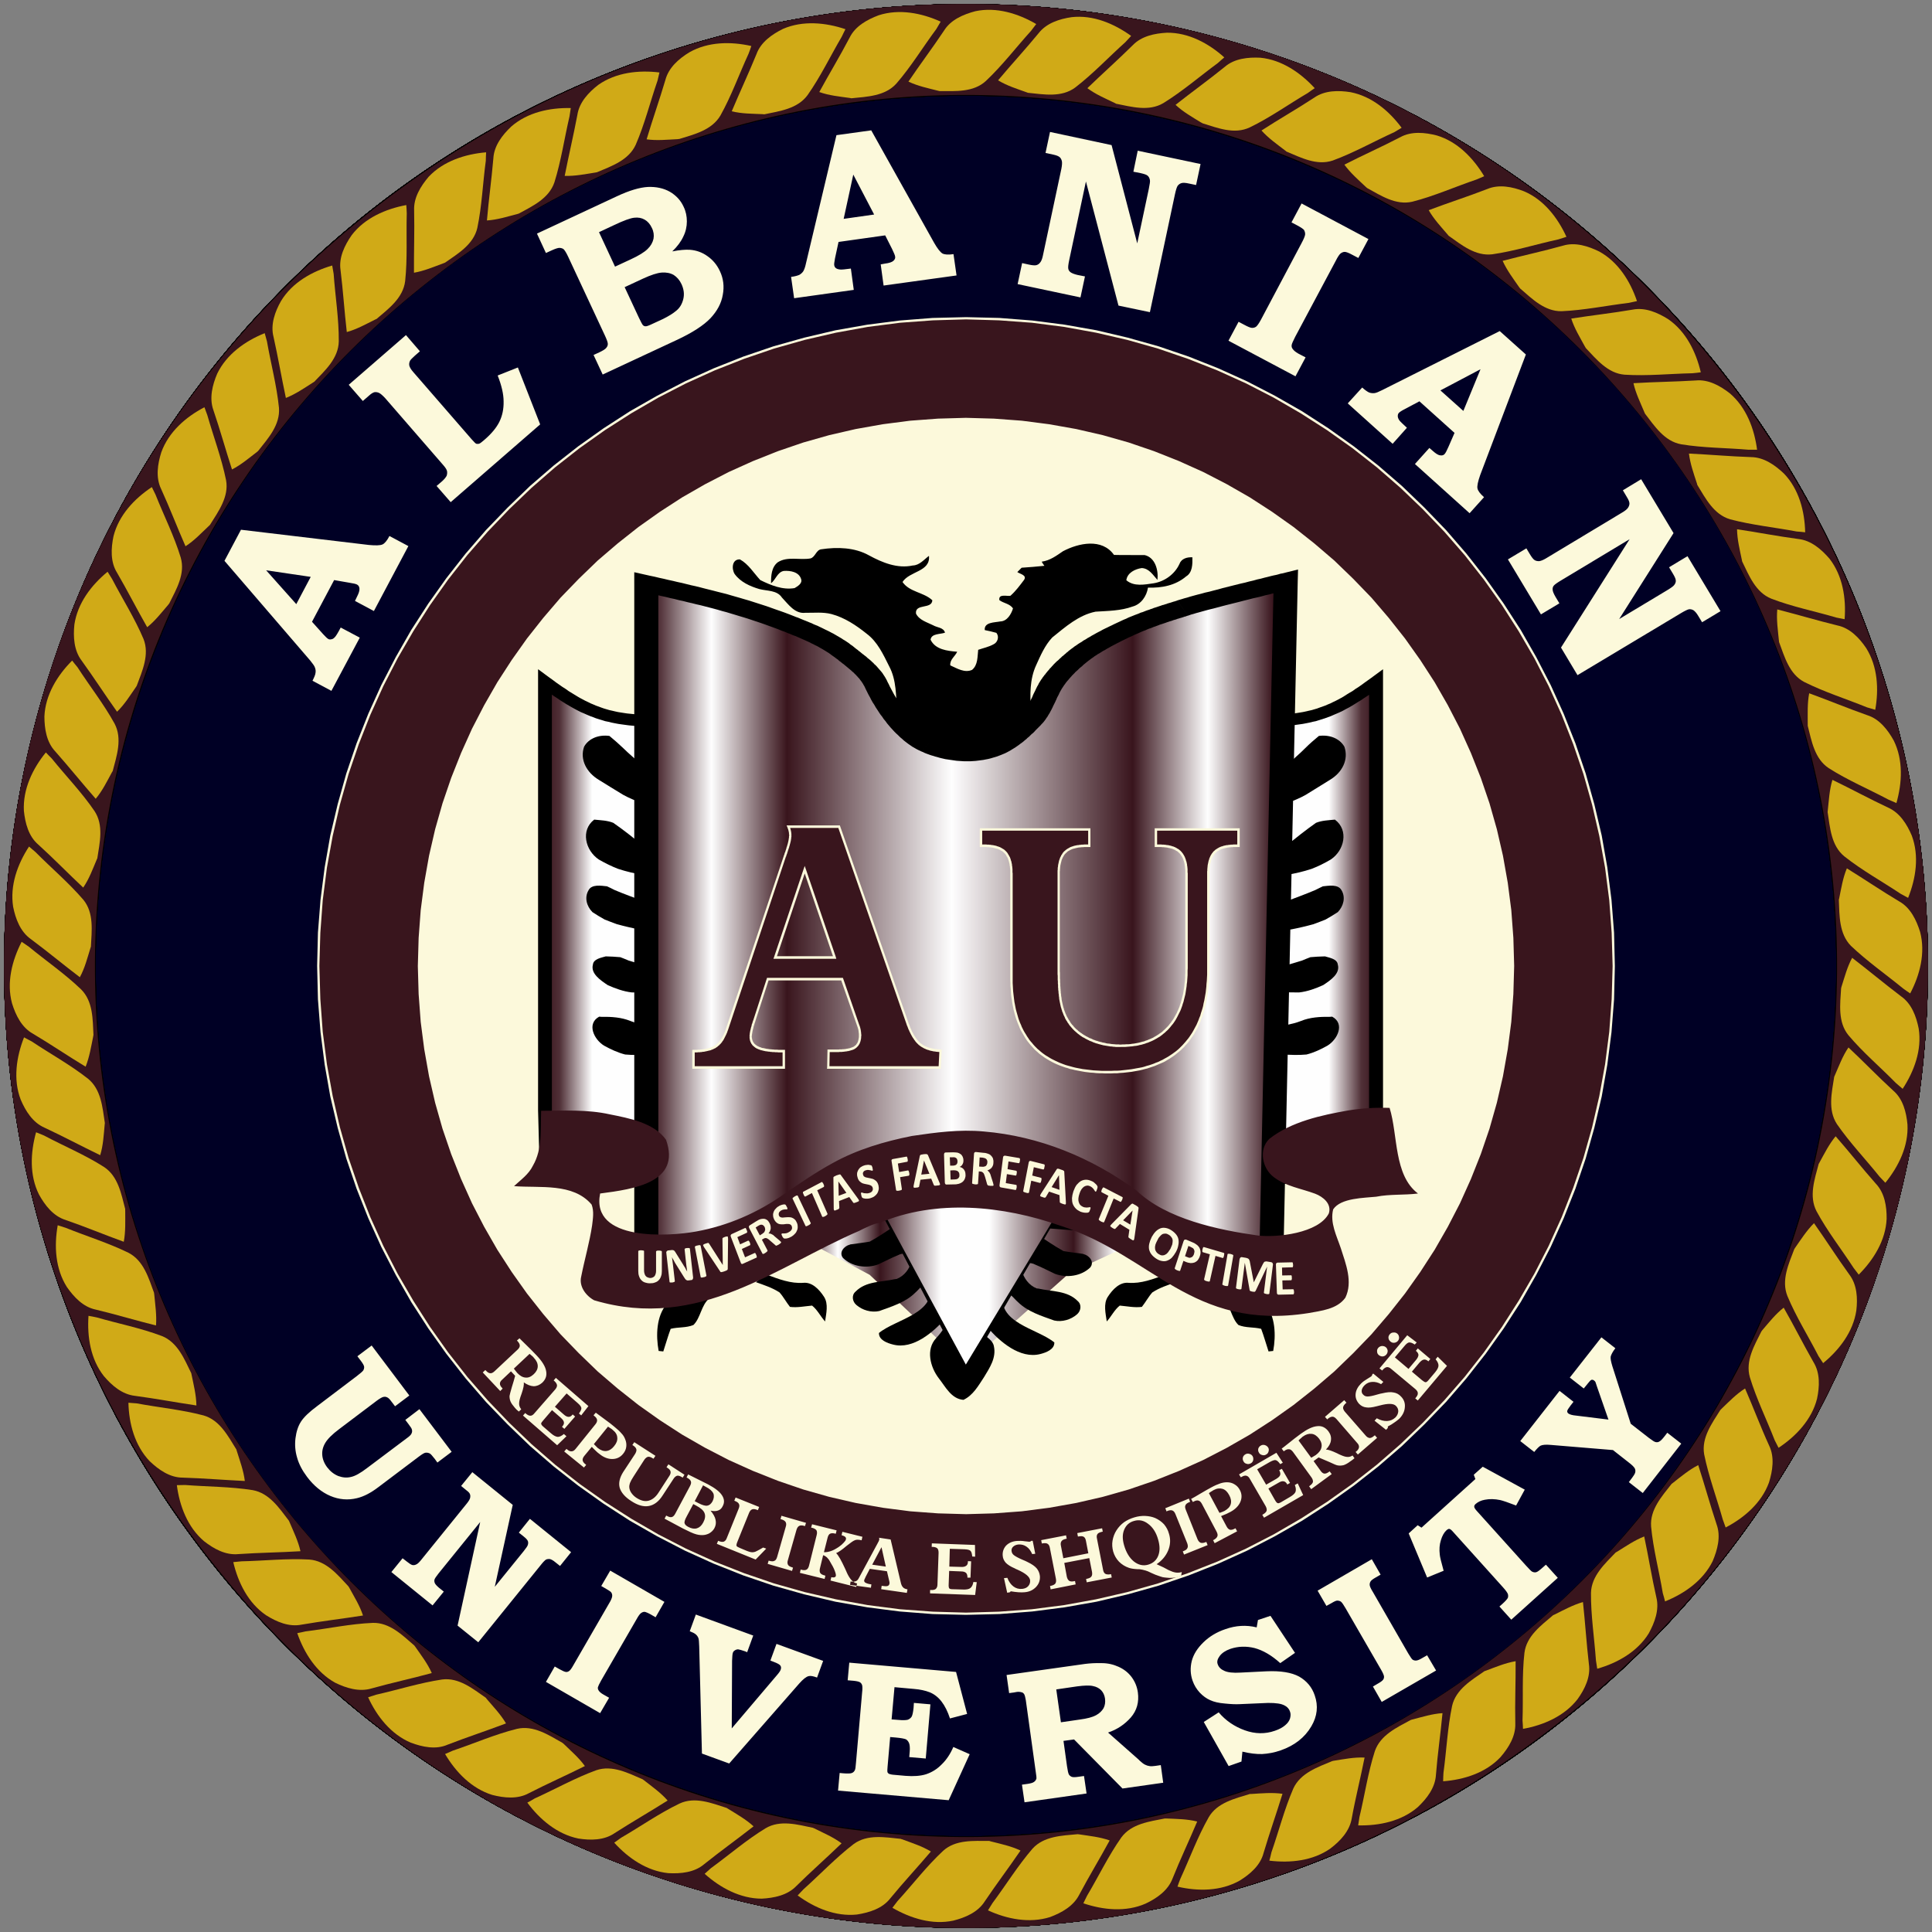 <?xml version="1.0" encoding="UTF-8"?>
<!DOCTYPE svg  PUBLIC '-//W3C//DTD SVG 1.1//EN'  'http://www.w3.org/Graphics/SVG/1.1/DTD/svg11.dtd'>
<svg width="120.5mm" height="120.5mm" clip-rule="evenodd" fill-rule="evenodd" image-rendering="optimizeQuality" shape-rendering="geometricPrecision" text-rendering="geometricPrecision" version="1.1" viewBox="0 0 12050 12050" xml:space="preserve" xmlns="http://www.w3.org/2000/svg" xmlns:xlink="http://www.w3.org/1999/xlink">
 <rect x="0" y="0" width="12050" height="12050" fill="#808080" stroke="none"/>
 <defs>
  <style type="text/css">
   
    .fil0 {fill:#000025}
    .fil4 {fill:#39151D}
    .fil11 {fill:#D0AA17}
    .fil1 {fill:#FCF9DB}
    .fil3 {fill:black}
    .fil5 {fill:#FCF9DB;fill-rule:nonzero}
    .fil7 {fill:black;fill-rule:nonzero}
    .fil6 {fill:url(#b)}
    .fil2 {fill:url(#a)}
    .fil8 {fill:url(#e)}
    .fil9 {fill:url(#d)}
    .fil10 {fill:url(#c)}
   
  </style>
  <linearGradient id="b" x1="3399.1" x2="4016.2" y1="5804.7" y2="5804.7" gradientUnits="userSpaceOnUse">
   <stop stop-color="#39151D" offset="0"/>
   <stop stop-color="#503037" offset=".149"/>
   <stop stop-color="#FEFEFE" offset=".478"/>
   <stop stop-color="#FEFEFE" offset="1"/>
  </linearGradient>
  <linearGradient id="a" x1="4998.5" x2="7228.5" y1="7826.1" y2="7826.1" gradientUnits="userSpaceOnUse">
   <stop stop-color="#39151D" offset="0"/>
   <stop stop-color="#503037" offset=".02"/>
   <stop stop-color="#FEFEFE" offset=".102"/>
   <stop stop-color="#39151D" offset=".22"/>
   <stop stop-color="#FEFEFE" offset=".478"/>
   <stop stop-color="#39151D" offset=".761"/>
   <stop stop-color="#FEFEFE" offset=".878"/>
   <stop stop-color="#39151D" offset=".98"/>
   <stop stop-color="#FEFEFE" offset="1"/>
  </linearGradient>
  <linearGradient id="e" x1="8582.7" x2="7965.6" y1="5804.7" y2="5804.7" gradientUnits="userSpaceOnUse" xlink:href="#b">
  </linearGradient>
  <linearGradient id="d" x1="4030.8" x2="8019.2" y1="6025" y2="6025" gradientUnits="userSpaceOnUse" xlink:href="#a">
  </linearGradient>
  <linearGradient id="c" x1="5431.9" x2="6687.6" y1="7961.7" y2="7961.7" gradientUnits="userSpaceOnUse">
   <stop stop-color="#39151D" offset="0"/>
   <stop stop-color="#39151D" offset=".031"/>
   <stop stop-color="#FEFEFE" offset=".349"/>
   <stop stop-color="#FEFEFE" offset=".502"/>
   <stop stop-color="#FEFEFE" offset=".588"/>
   <stop stop-color="#39151D" offset=".988"/>
   <stop stop-color="#FEFEFE" offset="1"/>
  </linearGradient>
 </defs>
 
  
  
   
    <path class="fil0" d="m5997 382c3103 0 5618 2515 5618 5618s-2515 5619-5618 5619-5619-2516-5619-5619 2516-5618 5619-5618z"/>
    <path class="fil1" d="m5997 2386c1996 0 3614 1618 3614 3614 0 1997-1618 3615-3614 3615-1997 0-3615-1618-3615-3615 0-1996 1618-3614 3615-3614z"/>
    <polygon class="fil2" points="4998 7724 5424 7951 6023 8516 6670 7940 7228 7683 6675 7282 6023 7136 5365 7264 5045 7485"/>
    <path class="fil3" d="m6630 3438c97-51 243-83 318 23 63 2 127 0 191 1 66 15 87 94 80 155-28-31-52-72-98-74-41 6-90 29-96 76 48 41 114 27 170 19 69-11 132-57 161-120 12-34 48-44 81-42 1 42 1 95-39 119-67 57-153 73-238 70-8 53-43 104-96 118-74 27-153 27-231 32-105 21-188 95-270 161-46 49-73 112-101 174-40 87-38 185-32 278-34 45-33 100-77 134-19 13-46 44-65 55-10 4-43 23-54 27-40 17-88 28-131 36-42 6-101 25-144 21-8-1-55-25-63-25-62-15-96-38-152-67-6-5-38-22-45-27-47-34-69-99-104-146-7-94-3-194-49-280-37-74-73-153-140-203-66-53-138-101-220-123-54-14-109-7-163-8-65 8-106-53-146-95-31-47-92-40-141-53-58-17-118-44-154-94-20-32-17-93 33-91 54 30 86 85 127 129 65 32 139 63 214 50 18-11 49-28 41-55-13-46-67-55-109-52-40 8-49 54-79 77 0-46 2-100 42-131 61-39 136-12 204-24 30-8 35-53 67-57 100-15 209-12 298 38 83 45 177 84 273 63 42-1 70-37 101-60 10 100-121 94-165 163 44 64 132 63 186 114-3 58-109 18-102 83 20 41 69 54 107 73 25 15 65 13 74 46-29 11-85 4-90 44 30 62 105 70 166 75-13 29-47 49-43 85 42 19 90 49 136 28 37-31 33-83 38-125 32-11 66-18 95-34 27-12 38-49 18-72-24-7-48-12-72-17-5-50 61-47 97-54 42-1 68-45 79-81-19-30-59-32-85-52-6-41 45-23 69-27 34-30 59-65 85-99 20-30-26-37-42-49l27-27c47-3 94-7 142-12-4-4-11-16-15-22l-1-4c51-7 91-37 132-65zm-713 4778c6-4 16-14 21-18 20 53 35 112 76 152 17-31 30-63 47-94 3-7 10-21 15-28 18 31 30 67 58 91 23 24 59 42 65 78 16 72-27 135-62 193-35 53-68 113-128 141-76-6-112-82-154-135-53-69-82-180-16-250 35-38 64-80 78-130z"/>
    <path class="fil3" d="m6379 7847c30-50 61-98 93-146 53 35 106 72 161 102 39 7 79 11 118 17 3 0 6 1 7 2 35 8 70 48 42 83-56 55-148 67-220 40-41-19-80-40-122-57-33-19-88-14-85 36 12 48 45 93 93 112l11 1c83 19 181 12 245 78 26 22 20 62-5 83-38 33-93 49-142 38-80-29-164-54-226-115-27-23-48-61-88-57 9-19 19-37 28-56 30-53 59-108 90-161z"/>
    <path class="fil3" d="m5680 7788c-31-50-62-98-94-146-53 35-106 72-161 102-39 7-79 11-118 17-3 0-6 1-7 2-34 8-70 48-42 83 56 55 148 67 220 40 41-19 80-40 122-57 34-19 88-14 85 36-11 48-44 93-93 112l-10 1c-84 19-182 12-246 78-26 22-20 62 5 83 38 33 93 49 143 38 79-29 164-54 225-115 27-23 48-61 88-57-9-19-18-37-28-56-29-53-59-108-89-161z"/>
    <path class="fil3" d="m4715 7997c20-18 43-34 67-47 75 28 150 57 229 51 54-5 98 40 129 88 28 44 13 104 6 153-28-31-48-73-81-99-46 4-92 14-138 8-23-29-41-63-65-90-46-30-97-46-147-64z"/>
    <path class="fil3" d="m4158 8134c89-5 177-24 265-35-50 42-53 121-98 165-45 19-95 12-142 24-17 45-30 93-46 141-7-1-22-2-29-3-18-97-14-218 50-292z"/>
    <path class="fil3" d="m7334 7997c-20-18-43-34-67-47-75 28-150 57-229 51-54-5-98 40-129 88-28 44-13 104-6 153 28-31 48-73 81-99 46 4 92 14 138 8 23-29 41-63 65-90 46-30 97-46 147-64z"/>
    <path class="fil3" d="m7891 8134c-89-5-176-24-265-35 50 42 53 121 98 165 45 19 95 12 142 24 17 45 30 93 46 141 8-1 22-2 29-3 18-97 14-218-50-292z"/>
    <path class="fil3" d="m6183 8200c26-48 50-97 74-144-45 197 211 228 319 317 1 44-52 63-87 72-127 33-254-78-328-164-3-3-9-10-11-15 11-22 23-45 33-66z"/>
    <path class="fil3" d="m5875 8141c-26-48-49-97-74-144 46 197-211 228-319 317-1 44 52 63 88 72 126 33 253-79 328-164 2-3 8-10 10-15-10-22-22-45-33-66z"/>
    
     <path class="fil4" d="m6025 1985c2225 0 4040 1815 4040 4040s-1815 4040-4040 4040-4040-1815-4040-4040 1815-4040 4040-4040zm0 629c1879 0 3411 1532 3411 3411s-1532 3411-3411 3411-3411-1532-3411-3411 1532-3411 3411-3411z"/>
     <path id="1" class="fil5" d="m10072 6025h-14l-6-207-15-204-26-202-36-198-45-195-54-191-64-187-72-183-81-179-89-173-98-169-105-164-112-158-120-153-127-146-134-140-140-134-146-127-153-120-158-112-164-105-169-98-173-89-179-81-183-72-187-64-191-54-195-45-198-36-202-26-204-15-207-6v-14l208 5 205 16 202 26 199 35 195 46 192 54 188 64 184 73 179 81 174 90 170 97 164 106 159 113 153 120 147 127 140 135 135 140 127 147 120 153 113 159 106 164 97 170 90 174 81 179 73 184 64 188 54 192 46 195 35 199 26 202 16 205 5 208zm-4047 4047v-14l207-6 204-15 202-26 198-36 195-45 191-54 187-64 183-72 179-81 173-89 169-98 164-105 158-112 153-120 146-127 140-134 134-140 127-146 120-153 112-158 105-164 98-169 89-173 81-179 72-183 64-187 54-191 45-195 36-198 26-202 15-204 6-207h14l-5 208-16 205-26 202-35 199-46 195-54 192-64 188-73 184-81 179-90 174-97 170-106 164-113 159-120 153-127 147-135 140-140 135-147 127-153 120-159 113-164 106-170 97-174 90-179 81-184 73-188 64-192 54-195 46-199 35-202 26-205 16-208 5zm-4047-4047h14l6 207 15 204 26 202 36 198 45 195 54 191 64 187 72 183 81 179 89 173 98 169 105 164 112 158 120 153 127 146 134 140 140 134 146 127 153 120 158 112 164 105 169 98 173 89 179 81 183 72 187 64 191 54 195 45 198 36 202 26 204 15 207 6v14l-208-5-205-16-202-26-199-35-195-46-192-54-188-64-184-73-179-81-174-90-170-97-164-106-159-113-153-120-147-127-140-135-135-140-127-147-120-153-113-159-106-164-97-170-90-174-81-179-73-184-64-188-54-192-46-195-35-199-26-202-16-205-5-208zm4047-4047v14l-207 6-204 15-202 26-198 36-195 45-191 54-187 64-183 72-179 81-173 89-169 98-164 105-158 112-153 120-146 127-140 134-134 140-127 146-120 153-112 158-105 164-98 169-89 173-81 179-72 183-64 187-54 191-45 195-36 198-26 202-15 204-6 207h-14l5-208 16-205 26-202 35-199 46-195 54-192 64-188 73-184 81-179 90-174 97-170 106-164 113-159 120-153 127-147 135-140 140-135 147-127 153-120 159-113 164-106 170-97 174-90 179-81 184-73 188-64 192-54 195-46 199-35 202-26 205-16 208-5zm3419 4047h-15l-4-175-13-172-22-170-30-168-38-164-46-161-54-158-61-155-68-151-76-146-82-143-88-138-96-134-101-128-107-124-113-118-118-113-124-107-128-101-134-96-138-88-143-82-146-76-151-68-155-61-158-54-161-46-164-38-168-30-170-22-172-13-175-4v-15l175 5 174 13 170 22 169 30 165 38 162 46 158 54 156 62 151 68 147 76 143 82 139 90 134 95 129 102 125 107 118 114 114 118 107 125 102 129 95 134 90 139 82 143 76 147 68 151 62 156 54 158 46 162 38 165 30 169 22 170 13 174 5 175zm-3419 3419v-15l175-4 172-13 170-22 168-30 164-38 161-46 158-54 155-61 151-68 146-76 143-82 138-88 134-96 128-101 124-107 118-113 113-118 107-124 101-128 96-134 88-138 82-143 76-146 68-151 61-155 54-158 46-161 38-164 30-168 22-170 13-172 4-175h15l-5 175-13 174-22 170-30 169-38 165-46 162-54 158-62 156-68 151-76 147-82 143-90 139-95 134-102 129-107 125-114 118-118 114-125 107-129 102-134 95-139 90-143 82-147 76-151 68-156 62-158 54-162 46-165 38-169 30-170 22-174 13-175 5zm-3419-3419h15l4 175 13 172 22 170 30 168 38 164 46 161 54 158 61 155 68 151 76 146 82 143 88 138 96 134 101 128 107 124 113 118 118 113 124 107 128 101 134 96 138 88 143 82 146 76 151 68 155 61 158 54 161 46 164 38 168 30 170 22 172 13 175 4v15l-175-5-174-13-170-22-169-30-165-38-162-46-158-54-156-62-151-68-147-76-143-82-139-90-134-95-129-102-125-107-118-114-114-118-107-125-102-129-95-134-90-139-82-143-76-147-68-151-62-156-54-158-46-162-38-165-30-169-22-170-13-174-5-175zm3419-3419v15l-175 4-172 13-170 22-168 30-164 38-161 46-158 54-155 61-151 68-146 76-143 82-138 88-134 96-128 101-124 107-118 113-113 118-107 124-101 128-96 134-88 138-82 143-76 146-68 151-61 155-54 158-46 161-38 164-30 168-22 170-13 172-4 175h-15l5-175 13-174 22-170 30-169 38-165 46-162 54-158 62-156 68-151 76-147 82-143 90-139 95-134 102-129 107-125 114-118 118-114 125-107 129-102 134-95 139-90 143-82 147-76 151-68 156-62 158-54 162-46 165-38 169-30 170-22 174-13 175-5z"/>
    
    
     <path class="fil6" d="m3399 4254v2670l9 338 248 94 355-9 5-2853c-254-11-387-70-617-240z"/>
     <path id="1" class="fil7" d="m3356 6924v-2670h86v2670l-86 1v-1zm0 1v-1 1zm9 338-9-338 86-2 10 339-61 33-26-32zm26 32-25-9-1-23 26 32zm248 93-248-93 35-66 248 94-16 69-19-4zm19 4h-10l-9-4 19 4zm354-9-354 9-3-73 355-8 44 36-42 36zm42-36v35l-42 1 42-36zm6-2852-6 2852h-86l5-2853 46-36 41 37zm-41-37 41 2v35l-41-37zm-577-204h-86l72-27 21 15 20 15 40 28 19 12 18 13 54 33 17 10 34 18 17 8 16 8 17 7 16 7 17 6 16 6 17 6 34 10 18 4 17 4 18 4 38 6 20 3 40 4 22 2 22 1 23 1-5 73-24-2-24-1-23-2-22-2-44-6-21-3-21-4-20-4-20-5-20-4-19-6-20-6-19-6-18-7-19-7-19-8-18-8-19-8-18-9-19-10-18-10-38-22-38-24-19-13-20-13-20-14-42-30-22-16 72-27zm-86 0v-80l72 53-72 27z"/>
    
    
     <path class="fil8" d="m8583 4254v2670l-10 338-248 94-354-9-5-2853c254-11 387-70 617-240z"/>
     <path id="1" class="fil7" d="m8626 6924v1l-87-1v-2670h87v2670zm0 0v1-1zm-9 339-26 32-61-33 9-339 87 2-9 338zm0 0-1 23-25 9 26-32zm-274 125-19 4-16-69 248-94 35 66-248 93zm0 0-9 4h-10l19-4zm-373-5-43-36 45-36 355 8-3 73-354-9zm0 0-42-1-1-35 43 36zm-48-2888 41-37 46 36 5 2853h-87l-5-2852zm0 0v-35l41-2-41 37zm617-241 72 27-21 16-42 30-20 14-20 13-19 13-20 12-19 12-18 11-19 11-19 10-18 10-19 9-18 8-19 8-18 8-38 14-57 18-20 4-20 5-20 4-21 4-21 3-44 6-22 2-23 2-24 1-24 2-5-73 23-1 22-1 42-4 20-2 20-3 19-3 18-3 54-12 34-10 16-6 34-12 16-7 17-7 16-8 17-8 34-18 17-10 17-11 18-11 19-11 18-13 19-12 20-14 19-14 42-30 72 27h-87zm15-27 72-53v80l-72-27z"/>
    
    
     <path class="fil9" d="m4031 3641v4165s350-13 601-94c256-82 649-180 938-160l456 871 477-818 697 54 728 253 91-4285s-543 131-643 165c-43 15-146 44-256 88-151 60-317 148-399 215-56 47-106 93-149 152-52 72-77 176-139 241-76 81-160 162-280 193-137 34-275 2-366-38-124-55-243-205-323-375-39-83-125-142-182-188-108-88-241-142-366-191-300-118-574-178-885-248z"/>
     <path id="1" class="fil7" d="m3956 7806v-4165h150v4165l-71 53-79-53zm79 53-79 3v-56l79 53zm566-194 63 95-52 16-27 7-26 6-27 7-27 5-27 6-27 5-26 5-27 4-26 4-25 4-26 4-24 3-25 3-23 3-23 2-42 4-20 2-19 2-17 1-16 1-15 1-14 1-12 1-10 1h-9-7l-5 1h-4-1l-8-105h3 5l6-1h8l9-1h12l12-1 14-1 15-1 17-2 17-1 19-2 40-4 21-2 22-3 23-2 23-3 23-4 24-3 24-4 25-4 24-5 24-4 25-5 24-5 24-6 23-6 24-6 22-6 22-7zm1039-131-141 36 63 34-24-1-26-1h-26-27l-27 1-56 4-29 2-58 6-30 4-30 5-30 4-30 5-30 6-30 5-30 6-30 7-30 6-60 14-29 7-29 8-28 7-28 8-28 7-54 16-26 7-25 8-24 8-24 7-63-95 25-8 52-16 27-8 56-16 29-8 90-24 31-7 31-8 31-7 32-7 32-6 32-7 64-12 33-5 64-10 33-4 32-4 64-6 64-4 31-1h32 31l30 1 30 2 63 34zm-63-34 47 3 16 31-63-34zm379 942-457-872 141-36 457 871-1 38-140-1zm140 1-73 126-67-127 140 1zm476-818-476 818-139-39 476-818 78-33 61 72zm-139-39 22-37 56 4-78 33zm759 126-697-54 16-105 697 54 25 5-41 100zm16-105 13 1 12 4-25-5zm687 352-728-253 66-94 729 253 41 47-108 47zm108-47-2 84-106-37 108-47zm91-4285-91 4285-150-1 91-4285 51-49 99 50zm-99-50 101-25-2 75-99-50zm-586 263-66-95 13-4 14-4 16-5 19-5 19-6 44-12 24-6 25-7 27-6 26-7 28-7 28-8 112-28 27-6 26-7 26-6 25-7 23-5 22-6 21-5 19-5 17-4 15-3 12-3 10-3 7-2 5-1h2l49 99-2 1-4 1-8 1-10 3-12 3-15 4-17 4-18 4-21 5-22 6-23 5-25 7-25 6-27 6-27 7-28 7-27 7-84 21-27 7-52 14-25 6-23 6-22 6-21 6-19 5-16 5-15 4-11 4-9 3zm-252 85-74-91 11-4 10-4 11-5 11-3 20-8 11-4 10-3 10-4 10-3 9-4 10-3 36-12 8-3 9-2 8-3 8-2 7-3 21-6 18-6 5-1 5-2 5-1 4-2 3-1 66 95-5 1-10 4-6 1-5 2-12 4-14 4-6 2-8 2-7 3-7 2-8 2-16 6-8 2-18 6-8 3-27 9-10 3-9 4-9 3-10 4-10 3-9 4-10 4-10 3-10 4zm-378 204-115-68 18-14 10-7 10-8 11-7 11-8 11-7 12-7 11-8 13-7 12-8 13-7 13-8 13-7 14-8 13-7 14-7 14-8 14-7 15-7 14-7 15-7 14-7 60-28 15-6 14-7 45-18 74 91-13 6-14 5-14 6-13 6-28 12-14 7-14 6-13 6-28 14-13 6-13 7-14 7-13 7-12 6-13 7-12 7-13 7-11 7-12 6-22 14-11 6-10 7-10 6-9 7-9 6-24 18-6 5zm-140 142-134-48 5-6 4-6 5-5 4-6 5-6 4-5 5-6 5-5 4-6 10-10 5-6 5-5 4-5 20-20 5-4 6-5 10-10 5-4 10-10 6-4 5-5 5-4 6-5 5-5 6-4 5-5 115 68-5 4-6 5-10 8-9 9-15 12-13 13-5 4-4 4-5 4-4 5-17 17-4 5-4 4-4 5-4 4-8 10-4 4-12 15-3 5-4 5zm-143 246-125-58 4-4 4-6 5-5 4-6 4-5 4-7 4-6 20-35 3-8 4-8 4-7 8-16 3-8 4-9 12-24 4-9 8-16 5-8 4-9 15-24 6-8 5-8 134 48-16 24-12 21-4 8-3 7-4 8-4 7-4 8-3 8-4 8-4 9-12 24-4 9-8 16-5 9-4 8-10 16-5 9-6 8-5 8-12 16-7 8-7 7zm-317 213-51-99 16-4 8-3 9-3 8-3 8-4 8-3 16-8 7-5 8-4 16-10 7-5 8-6 8-5 7-6 8-6 14-12 8-7 7-6 7-7 8-7 50-50 7-8 125 58-7 8-31 31-7 8-8 8-9 7-16 16-9 7-8 8-9 7-9 8-9 7-10 7-9 7-20 14-11 7-10 6-11 7-22 12-12 6-24 10-26 10-13 4-14 4-13 4zm-432-43 80-89 7 3 8 4 24 9 9 3 9 2 8 3 9 3 9 2 10 2 9 3 9 1 20 4 9 1 10 2 20 2h10l10 1h10 10 10l50-5 20-4 11-3 51 99-16 4-16 3-15 3-16 2-15 2-16 2-30 2h-15-15-15l-30-2-14-1-42-6-13-2-14-2-26-6-12-3-13-4-12-3-12-4-11-3-12-4-22-8-10-4-10-5-10-4zm-354-403 142-32 8 15 7 15 24 45 8 14 9 14 8 14 18 28 9 13 10 13 9 13 9 12 20 24 9 11 10 11 10 10 10 11 10 9 10 10 10 8 10 9 9 7 10 8 10 7 9 6 10 5 9 6 8 4 9 4-80 89-15-7-14-7-28-16-26-18-26-20-12-11-12-10-12-12-12-11-12-12-11-12-12-13-22-26-10-14-11-13-10-15-11-14-10-15-9-14-10-15-9-16-10-15-9-16-8-16-9-16-16-32-8-17zm-167-170 113-68 5 4 6 4 5 5 6 4 18 15 7 5 6 5 7 5 7 6 6 6 7 5 14 12 7 7 7 6 6 7 7 6 7 7 6 7 7 8 6 7 7 8 6 7 6 8 5 8 6 9 5 8 10 18 4 9-142 32-3-6-4-6-3-6-12-18-5-6-4-6-5-6-5-5-5-6-5-5-5-6-6-5-5-6-12-10-5-5-48-40-6-4-12-10-6-4-6-5-5-5zm-347-179 73-92 12 5 12 4 36 15 13 5 24 10 13 5 12 6 12 5 13 5 12 6 13 6 24 12 13 6 12 6 13 7 12 6 48 28 12 8 12 7 24 16 11 9 12 8 22 18-113 68-10-7-9-7-20-14-9-7-10-7-10-6-11-7-20-12-11-6-10-6-11-6-11-5-11-6-11-5-11-6-33-15-12-5-22-10-12-5-11-5-12-4-12-5-11-5-12-4-11-5-12-5-12-4zm-773-294h-150l98-50 29 6 29 7 28 6 29 7 28 6 29 7 28 6 56 14 28 6 28 7 27 7 56 14 27 7 56 14 27 8 56 16 27 8 28 8 112 36 56 20 29 10 28 10 29 11 28 11-73 92-27-11-27-10-28-10-27-10-26-9-81-27-26-8-27-8-26-8-27-8-26-8-27-7-27-8-26-7-81-21-27-6-27-7-27-6-27-7-28-6-27-7-28-6-28-7-28-6-29-7-28-6-29-7-29-6 98-50zm-150 0v-72l98 22-98 50z"/>
    
    <path class="fil3" d="m8226 4590c66-9 129 15 159 67 28 80-13 161-90 207-51 32-102 63-152 94-37 21-78 37-120 53v-39c5-67-7-136 8-202 34-36 75-68 110-104 27-27 56-52 85-76z"/>
    <path class="fil3" d="m8208 5132c37-15 78-16 118-20 88 66 59 192-26 249-38 22-77 42-119 58-51 17-103 29-157 38 9-61 2-122-1-183 61-49 121-97 185-142z"/>
    <path class="fil3" d="m8251 5528c37-4 95-14 116 24 27 45 13 99-23 137-25 16-50 32-76 46-24 10-51 20-75 29-47 13-94 24-141 33-9 0-26 2-35 2 7-58 7-117 2-176 62-24 125-46 185-72 11-6 35-17 47-23z"/>
    <path class="fil3" d="m8173 5970c29-3 59-4 91-5 30 9 76 16 80 51 16 56-44 97-91 128-46 21-97 40-151 46-32 0-62-1-94-1 3-55 1-110 1-165 38-11 75-21 112-33 16-7 34-14 52-21z"/>
    <path class="fil3" d="m8114 6368c56-23 119-27 181-26l14-1c81 44 33 143-30 181-39 22-83 43-130 55-50 5-101 2-150 0l1-24c4-6 14-15 18-21-9-46-11-92 2-138 32-7 64-14 94-26z"/>
    <path class="fil3" d="m3801 4590c-66-9-129 15-158 67-28 80 15 161 92 207 51 32 102 63 153 94 38 21 79 37 120 53v-39c-5-67 6-136-9-202-35-36-76-68-112-104-28-27-57-52-86-76z"/>
    <path class="fil3" d="m3825 5132c-37-15-79-16-119-20-86 66-56 192 29 249 39 22 78 42 120 58 51 17 104 29 157 38-9-61-2-122-1-183-61-49-121-97-186-142z"/>
    <path class="fil3" d="m3786 5528c-37-4-95-14-115 24-27 45-13 99 24 137 25 16 50 32 76 46 25 10 51 20 76 29 47 13 94 24 141 33 9 0 26 2 35 2-8-58-8-117-4-176-62-24-125-46-186-72-11-6-34-17-47-23z"/>
    <path class="fil3" d="m3869 5970c-29-3-59-4-91-5-30 9-76 16-80 51-15 56 46 97 92 128 47 21 98 40 152 46 32 0 62-1 94-1-3-55-2-110-3-165-37-11-74-21-112-33-16-7-34-14-52-21z"/>
    <polygon class="fil10" points="5432 7416 6024 8511 6688 7412"/>
    <path class="fil3" d="m3932 6368c-56-23-119-27-182-26l-13-1c-80 44-32 143 31 181 40 22 84 43 131 55 50 5 101 2 151 0l-2-24c-4-6-14-15-18-21 9-46 10-92-4-138-32-7-63-14-94-26z"/>
    <path class="fil4" d="m8409 6926c87-14 169-19 258-16 53 170 25 419 177 534-87 11-175 3-261 20-74 8-221 7-268 79-21 84 22 165 48 243 31 97 76 209 28 308-52 72-150 81-231 96-726 114-975-364-1549-546-354-124-772-167-1126-16-31 0-100 36-126 49-516 221-997 628-1653 433-52-28-96-87-81-148 21-107 52-212 68-319 5-42 13-88-3-130-116-137-323-102-484-115 43-40 92-74 118-128 60-103 47-227 51-342 140 0 289-9 427 22 120 24 278 53 352 159 94 265-195 307-411 335-60 300 431 268 598 237 200-36 387-118 553-236 102-69 190-131 298-190 154-86 325-136 496-170 149-22 295-42 447-28 347 29 672 163 953 368 187 179 510 246 758 281 118 14 379-14 442-138 19-60-36-104-86-123-86-32-183-46-257-103-72-53-97-173-28-239 136-107 325-148 492-177z"/>
    <path class="fil1" d="m3132 8605c-10 8-14 17-14 25s4 17 14 27l3 4-15 15-109-116 16-15 4 4c9 10 18 15 26 16 9 1 17-3 27-12l144-135c9-8 14-17 14-25 0-9-5-18-14-28l-4-4 16-14 14 14c48 46 79 78 93 93 34 36 54 68 59 96 6 29-2 53-24 74-16 14-34 22-54 22-19-1-40-9-61-24 2 13-2 37-14 71-4 10-6 18-8 23-6 19-8 34-7 44s5 20 13 30l-15 14c-5-4-10-8-14-12s-7-8-11-12c-12-14-21-26-26-37s-7-23-7-36c1-8 6-26 14-54 9-29 16-52 21-72l-26-28-55 52zm171-161-98 92c6 8 10 14 13 17 3 4 6 7 8 10 17 18 34 28 52 29 17 2 34-5 51-21 16-15 25-32 25-50s-8-35-24-52c-2-3-5-6-8-9-4-3-10-8-19-16zm-41 385 14-16 4 4c11 9 20 13 28 13 9 0 17-5 25-15l130-149c8-10 12-18 11-27-1-8-7-17-17-26l-4-3 14-16 203 176-45 58-14-12c11-15 16-27 15-34-1-8-8-18-23-31l-69-60-73 83 55 48c11 10 21 15 30 15 8 1 17-4 24-13l2-2 15 13-67 77-15-13 2-2c8-9 12-18 10-27-1-8-8-17-19-27l-55-48-54 63c-9 10-14 17-14 22 1 4 4 10 11 16l51 44c16 14 30 21 42 22 11 0 24-6 38-18l16 14-58 56-213-185zm382 252c-8 10-11 19-10 27s7 17 18 25l4 4-14 16-123-100 14-16 4 3c10 9 20 13 28 12 9 0 17-5 25-15l124-154c8-10 11-19 10-27s-7-17-18-25l-4-4 14-16c12 9 29 21 50 37 33 24 55 41 65 50 20 16 35 30 45 42 11 11 18 23 23 36 7 16 9 32 7 48s-9 31-20 44c-17 21-40 32-68 32-27 0-55-11-81-33-6-4-13-10-20-17s-16-15-26-26l-47 57zm148-183-88 109 24 24c19 15 37 21 54 19s34-12 48-30c15-18 22-36 20-54-1-18-11-34-29-48-3-3-7-6-12-9s-10-7-17-11zm341 429c-24 38-53 60-86 66s-69-4-110-31c-39-25-63-53-72-83-8-30 0-63 22-98l75-114c6-11 9-20 7-28s-9-16-21-24l-4-2 12-18 132 85-12 18-4-2c-12-8-22-11-30-10-8 2-16 8-23 18l-67 104c-12 18-19 32-23 42-3 9-5 19-4 28 1 12 6 24 14 35s19 22 32 30c27 17 51 23 74 17s44-22 62-50l68-105c7-10 9-20 7-28s-9-16-21-23l-4-3 12-18 100 65-11 18-5-3c-11-7-21-10-29-9-8 2-16 8-23 19l-68 104zm12 145 10-19 5 2c12 7 22 9 30 7s15-9 21-20l93-174c6-12 8-21 5-29s-10-15-23-22l-4-2 10-19c19 10 43 21 72 36l52 26c43 23 72 45 87 68s17 46 4 69c-6 13-16 22-28 26-13 5-28 5-47 1 17 21 28 40 31 57 4 18 2 35-7 52-6 11-14 20-24 27-10 8-22 12-35 15-16 3-34 2-53-3-20-5-47-18-83-36l-116-62zm188-109 23 12c23 12 42 18 55 16s24-11 33-27c9-18 11-35 5-50-7-14-22-28-46-40l-18-10-52 99zm-9 18-41 77c-11 20-16 35-13 43 2 8 10 16 24 23 19 10 37 13 53 8s29-17 39-36c12-22 15-42 8-59-6-16-24-32-53-47l-17-9zm276 233c-6 14-8 24-6 28s9 8 21 13l43 18c11 4 19 7 26 8s14 1 20-1c4 0 10-3 18-7s21-11 38-21l19 7-66 68-242-98 8-19 5 2c12 5 23 6 31 3 7-3 14-10 18-22l74-183c5-12 6-22 2-29-3-8-12-14-24-19l-5-2 8-20 147 59-8 20-5-2c-13-5-23-6-31-3s-14 10-19 22l-72 178zm314 117c-4 12-3 22 1 29s13 12 27 16l4 2-6 20-152-44 6-20 5 1c13 4 24 4 31 0 8-3 13-11 17-24l54-189c4-12 3-22-1-29-5-8-14-13-27-17l-5-1 6-21 153 44-6 20-5-1c-13-4-24-4-31 0-8 4-13 12-17 24l-54 190zm225-50c15 1 29-2 44-7s31-14 49-26c13-9 23-18 30-26 8-8 13-15 14-21 2-6 0-11-4-15s-12-8-23-11l5-21 125 31-5 22c-14-4-25-4-34-3-10 2-22 9-35 19-6 4-14 11-25 19-28 24-50 39-65 45 14 13 32 45 56 97 4 9 7 15 9 20 0 1 1 3 2 5 18 39 37 60 59 66l5 1-6 22-160-40 5-21c8 2 14 2 19 1 5-2 8-4 9-8 2-7-1-18-7-34s-16-35-29-56c-6-12-13-20-20-27-7-6-15-11-23-13l-20 82c-3 12-2 22 2 29 5 7 14 12 27 15l5 2-5 20-154-38 5-21 5 2c14 3 24 3 31-1 8-4 13-13 16-25l48-192c3-12 2-22-2-29-5-6-14-12-27-15l-6-1 6-21 153 38-5 21-5-1c-13-3-23-3-31 1-7 4-12 12-15 24l-23 91zm163 204 3-21c15 2 26 1 33-2 8-3 14-10 19-20l115-213c4-8 7-13 9-17 1-4 2-7 3-9v-6c0-2-1-4-1-6l72 11 63 267c3 15 8 25 14 31 6 7 16 11 28 13l-4 22-160-23 3-21 10 1c14 2 24 2 29-1 5-2 9-7 10-15v-6c0-1-1-4-1-6l-15-64-107-15-27 52s-1 1-1 3c-4 7-6 13-7 16-1 7 2 13 9 16 7 4 19 8 36 10l-3 21-130-18zm138-126 85 12-27-121-58 109zm361 179v-21h6c13 1 24-2 30-7 6-6 10-15 10-27l7-198c0-12-2-22-8-28-6-5-16-9-30-9h-5l1-22 269 10 1 73-18-1c-2-18-5-30-11-35-5-6-17-9-37-10l-92-3-3 111 73 2c15 1 25-2 32-7s11-13 11-26v-3l20 1-4 102h-19v-3c0-12-3-21-9-27-7-6-17-9-32-9l-73-3-3 83c-1 13 1 22 3 25 3 4 10 6 19 6l67 2c21 1 37-2 46-9s16-19 19-38l21 1-10 80-281-10zm461-95 21-2c9 24 22 42 38 54s34 17 55 15c16-2 28-7 37-17s13-22 12-36c-2-22-28-44-77-66-9-4-15-6-19-9-26-11-44-23-56-35-11-13-18-27-19-44-2-24 5-45 21-63 17-17 39-27 68-29 15-1 32-1 49 2 17 2 26 3 28 3 3 0 5-1 7-2s5-2 6-4h8l16 81-19 2c-9-20-20-36-35-46-15-11-32-15-50-14-14 1-25 6-33 13s-12 16-11 27c1 5 2 10 4 14 3 5 6 9 10 12 10 8 28 18 54 29 14 6 24 10 31 14 27 13 46 26 58 40 11 13 18 30 20 48 2 26-6 49-24 68-19 20-43 31-73 33-10 1-23 1-37 0s-30-3-48-6l-5 6-17 3-20-91zm526-155-15-78c-2-12-7-21-14-25s-18-5-31-2h-5l-4-21 155-30 4 21-5 1c-13 3-23 7-28 14s-6 17-3 29l38 194c2 12 7 21 14 25s18 5 31 3l5-1 4 21-156 30-4-21 5-1c14-3 23-7 28-14s6-16 4-29l-17-86-156 30 16 87c3 12 8 20 15 25 7 4 17 5 31 2l5-1 4 21-156 31-4-21 5-1c14-3 23-8 28-14 5-7 6-17 4-29l-38-194c-2-12-7-21-14-25-7-5-18-5-31-3l-5 1-4-21 155-30 4 21-5 1c-13 3-22 7-27 14s-7 16-4 29l15 78 156-31zm426 68c16 7 30 14 43 20 13 7 23 12 32 17 17 8 31 13 44 15 12 2 25 1 38-3l-4 22c-3 2-6 3-10 5-4 1-8 2-12 4-11 3-22 5-33 5-11 1-23 1-36-1-7 0-15-2-24-3-8-2-16-5-25-8-13-4-28-10-45-18-16-8-26-12-29-13-2 0-4-1-6-2-14-4-26-7-35-8-4-1-10-1-19-1-21-1-39-4-51-8-24-8-45-21-63-39-17-18-29-39-36-63-6-23-8-45-4-68s12-45 25-65 28-36 47-50c19-13 40-23 64-30 23-7 46-10 68-9s43 5 62 13c22 10 40 23 55 39 14 17 25 36 31 59 11 35 9 70-5 104s-38 63-72 86zm-203-118c13 45 33 78 61 101 28 22 58 29 89 20s52-28 63-56 11-62-1-102c-12-43-33-75-61-96-28-22-57-28-88-19-30 8-50 26-62 54s-12 60-1 98zm458-38c5 12 12 19 19 22 8 3 18 2 31-3l5-2 8 20-147 59-8-20 5-2c13-5 21-11 24-19 4-7 3-17-1-29l-74-183c-5-12-11-19-19-22s-18-2-31 3l-5 3-8-20 147-60 8 20-5 2c-12 5-21 11-24 19-4 7-3 17 2 29l73 183zm181-80c6 12 13 18 21 21 8 2 18 0 31-7l4-2 10 19-140 74-10-19 5-2c12-7 19-14 22-22s1-17-5-29l-92-174c-6-11-13-18-22-20-8-2-18 0-30 7l-4 2-11-19c14-7 32-18 54-31 36-21 60-35 72-41 22-12 41-20 56-25s29-7 42-7c17 0 33 4 47 13 14 8 25 20 33 35 13 24 14 49 3 75-11 25-32 46-62 62-7 4-15 8-24 12s-20 8-34 14l34 64zm-110-207 66 123c6-2 11-4 17-6 5-2 10-4 14-6 21-12 34-25 39-42s2-36-9-56c-11-21-25-35-42-40s-36-3-56 8c-4 2-8 5-13 8s-10 6-16 11zm344 153-11-18 5-3c12-7 19-14 22-22 2-8 0-18-6-29l-99-171c-6-11-13-17-22-19-8-2-18 1-30 8l-4 2-11-18 233-135 40 62-16 9c-11-15-20-23-28-25-7-2-19 2-36 11l-80 46 56 96 63-36c13-8 21-15 24-23s2-17-4-28l-2-3 17-9 51 88-17 10-1-2c-6-11-14-17-22-18-8-2-19 1-32 9l-63 36 41 72c7 12 12 18 17 19 4 2 10 0 18-4l58-34c19-11 31-22 35-32 4-11 3-25-4-43l18-10 34 73-244 141zm353-292c7 10 15 16 23 17s18-3 29-11l4-3 13 17-128 94-13-18 4-3c11-8 18-16 20-24 1-8-2-18-9-28l-116-160c-8-10-16-16-24-16-8-1-18 2-29 10l-4 3-13-17c4-3 9-7 16-12 52-42 87-69 104-81 40-29 74-45 103-47 28-3 51 9 69 33 13 18 18 36 15 56-2 19-13 38-31 57 14 0 37 8 69 23 10 5 17 9 23 11 18 8 32 12 42 12 10 1 21-2 32-9l12 17-15 12c-4 3-8 6-13 9-14 11-28 18-39 22-12 3-24 4-37 2-8-1-25-8-52-21-27-12-50-21-68-29l-31 23 44 61zm-138-190 79 108c8-4 14-8 19-11 4-2 7-4 10-6 20-15 32-31 35-48 4-17-1-35-14-53-14-18-29-29-47-31s-36 3-55 17c-3 2-6 4-9 8-4 3-10 8-18 16zm419-30c8 10 17 14 25 15 8 0 18-5 28-14l4-3 14 16-120 104-14-16 4-3c11-9 16-18 17-26 1-9-2-18-11-27l-129-149c-9-10-17-15-25-15-9 0-18 4-29 13l-4 4-14-16 120-104 14 16-4 3c-10 9-16 18-17 26s3 17 11 27l130 149zm55-93 14-15c23 12 44 18 64 17s37-8 52-22c11-11 17-24 18-37s-4-25-14-35c-15-16-49-17-101-3-8 2-15 4-20 5-27 7-49 10-65 7-17-2-31-9-43-21-17-18-25-39-23-62 2-24 14-46 34-66 11-11 24-20 39-29s23-14 24-15c2-2 4-4 5-6 1-3 2-5 2-7l6-5 63 52-14 14c-19-11-38-15-56-14s-34 8-47 21c-10 10-16 20-18 31-1 11 1 20 9 27 3 4 8 7 12 9 5 2 10 3 15 3 13 0 33-4 60-12 14-4 25-7 33-8 29-7 52-9 70-5 18 3 33 11 46 25 18 18 27 41 24 68-2 26-14 50-35 71-8 7-18 15-30 23-11 8-25 17-41 25v9l-11 12-72-57zm270-126-16-13 3-4c9-11 14-20 13-29 0-8-5-16-15-25l-151-126c-10-9-19-12-27-11-9 1-17 7-26 17l-3 4-17-13 173-207 59 45-12 13c-15-10-27-14-35-13-7 0-18 8-30 23l-59 70 85 72 47-56c10-12 14-22 15-30 0-9-5-17-14-25l-2-2 12-15 78 66-12 15-2-2c-10-8-19-11-27-9-8 1-17 8-27 19l-47 56 64 54c10 8 17 12 22 12 4 0 10-4 16-11l43-51c14-17 21-31 21-42 0-12-6-25-18-39l13-16 58 57-182 216z"/>
    <path class="fil3" d="m6025 25c3305 0 6e3 2695 6e3 6e3s-2695 6e3 -6e3 6e3 -6e3 -2695-6e3 -6e3 2695-6e3 6e3 -6e3zm0 568c2992 0 5432 2440 5432 5432s-2440 5432-5432 5432-5432-2440-5432-5432 2440-5432 5432-5432z"/>
    <path class="fil3" d="m5419 56c3287-334 6241 2075 6575 5363 334 3287-2075 6241-5363 6575-3287 334-6241-2075-6575-5363-334-3287 2075-6241 5363-6575zm57 564c2977-302 5651 1879 5954 4856 302 2977-1879 5651-4856 5954-2977 302-5651-1879-5954-4856-302-2977 1879-5651 4856-5954z"/>
    <path class="fil3" d="m4819 148c3237-665 6419 1434 7083 4671 665 3237-1434 6419-4671 7083-3237 665-6419-1434-7083-4671-665-3237 1434-6419 4671-7083zm114 555c2931-601 5812 1299 6413 4230 602 2931-1298 5812-4229 6414-2931 601-5812-1299-6414-4230-601-2931 1299-5812 4230-6414z"/>
    <path class="fil3" d="m4231 300c3153-988 6531 778 7519 3931s-778 6531-3931 7519-6531-778-7519-3931 778-6531 3931-7519zm169 541c2856-895 5914 704 6809 3559 895 2856-704 5914-3559 6809-2856 895-5914-704-6809-3559-895-2856 704-5914 3559-6809z"/>
    <path class="fil3" d="m3661 510c3038-1301 6577 114 7879 3151 1301 3038-114 6577-3151 7879-3038 1301-6577-114-7879-3151-1301-3038 114-6577 3151-7879zm224 522c2750-1179 5954 103 7133 2853s-103 5954-2853 7133-5954-103-7133-2853 103-5954 2853-7133z"/>
    <path class="fil3" d="m3116 778c2890-1602 6554-552 8156 2338s552 6554-2338 8156-6554 552-8156-2338-552-6554 2338-8156zm275 496c2617-1451 5935-500 7385 2117 1451 2617 500 5935-2117 7385-2617 1451-5935 500-7385-2117-1451-2617-500-5935 2117-7385z"/>
    <path class="fil3" d="m2601 1098c2713-1886 6465-1211 8351 1503 1886 2713 1211 6465-1503 8351-2713 1886-6465 1211-8351-1503-1886-2713-1211-6465 1503-8351zm324 466c2457-1707 5853-1096 7561 1361 1707 2457 1096 5853-1361 7561-2457 1707-5853 1096-7561-1361s-1096-5853 1361-7561z"/>
    <path class="fil3" d="m2121 1470c2509-2151 6309-1858 8459 651 2151 2509 1858 6309-651 8459-2509 2151-6309 1858-8459-651-2151-2509-1858-6309 651-8459zm369 430c2271-1947 5713-1682 7660 590s1682 5713-590 7660-5713 1682-7660-590c-1947-2271-1682-5713 590-7660z"/>
    <path class="fil3" d="m1680 1888c2279-2394 6089-2487 8482-208 2394 2279 2487 6089 208 8482-2279 2394-6089 2487-8482 208-2394-2279-2487-6089-208-8482zm411 391c2063-2167 5514-2251 7680-188 2167 2063 2251 5514 188 7680-2063 2167-5514 2251-7680 188-2167-2063-2251-5514-188-7680z"/>
    <path class="fil3" d="m1284 2348c2026-2611 5807-3089 8418-1064 2611 2026 3089 5807 1064 8418-2026 2611-5807 3089-8418 1064-2611-2026-3089-5807-1064-8418zm449 347c1833-2364 5257-2796 7622-962 2364 1833 2796 5257 962 7622-1833 2364-5257 2796-7622 962-2364-1833-2796-5257-962-7622z"/>
    <path class="fil3" d="m937 2846c1751-2803 5465-3660 8267-1909 2803 1751 3660 5465 1909 8267-1751 2803-5465 3660-8267 1909-2803-1751-3660-5465-1909-8267zm481 300c1586-2537 4948-3314 7486-1728 2537 1586 3314 4948 1728 7486-1586 2537-4948 3314-7486 1728-2537-1586-3314-4948-1728-7486z"/>
    <path class="fil3" d="m642 3376c1459-2965 5067-4193 8032-2734s4193 5067 2734 8032-5067 4193-8032 2734-4193-5067-2734-8032zm509 251c1321-2685 4588-3797 7272-2476 2685 1321 3797 4588 2476 7272-1321 2685-4588 3797-7272 2476-2685-1321-3797-4588-2476-7272z"/>
    <path class="fil3" d="m402 3934c1151-3098 4617-4684 7714-3532 3098 1151 4684 4617 3532 7714-1151 3098-4617 4684-7714 3532-3098-1151-4684-4617-3532-7714zm531 197c1043-2804 4181-4241 6986-3198 2804 1043 4241 4181 3198 6986-1043 2804-4181 4241-6986 3198-2804-1043-4241-4181-3198-6986z"/>
    <path class="fil3" d="m219 4513c833-3198 4121-5127 7318-4294 3198 833 5127 4121 4294 7318-833 3198-4121 5127-7318 4294-3198-833-5127-4121-4294-7318zm549 143c754-2896 3731-4642 6626-3888 2896 754 4642 3731 3888 6626-754 2896-3731 4642-6626 3888-2896-754-4642-3731-3888-6626z"/>
    <path class="fil3" d="m96 5107c505-3265 3581-5517 6847-5011 3265 506 5517 3581 5011 6847-506 3265-3581 5517-6847 5011-3265-505-5517-3581-5011-6847zm560 87c458-2957 3243-4995 6200-4538 2957 458 4995 3243 4538 6200-458 2957-3243 4995-6200 4538-2957-458-4995-3243-4538-6200z"/>
    <path class="fil3" d="m34 5711c172-3300 3005-5850 6305-5677s5850 3005 5677 6305-3005 5850-6305 5677c-3300-172-5850-3005-5677-6305zm566 30c157-2988 2721-5298 5709-5141s5298 2721 5141 5709-2721 5298-5709 5141-5298-2721-5141-5709z"/>
    <path class="fil3" d="m32 6318c-161-3300 2399-6124 5700-6285 3300-162 6124 2398 6286 5699 161 3300-2399 6124-5700 6286-3300 161-6124-2399-6286-5700zm567-28c-146-2988 2172-5545 5161-5691 2988-146 5545 2172 5691 5161 146 2988-2172 5545-5161 5691-2988 146-5545-2172-5691-5161z"/>
    <path class="fil3" d="m93 6922c-494-3267 1767-6335 5035-6829 3267-494 6335 1767 6829 5035 494 3267-1767 6335-5035 6829-3267 494-6335-1767-6829-5035zm561-85c-448-2958 1600-5736 4559-6183 2958-448 5736 1600 6183 4559 448 2958-1600 5736-4559 6183-2958 448-5736-1600-6183-4559z"/>
    <path class="fil3" d="m214 7517c-822-3201 1118-6481 4319-7303s6481 1118 7303 4319-1118 6481-4319 7303-6481-1118-7303-4319zm549-141c-744-2898 1013-5869 3911-6613s5869 1013 6613 3911-1013 5869-3911 6613-5869-1013-6613-3911z"/>
    <path class="fil3" d="m394 8097c-1141-3102 458-6562 3559-7703 3102-1141 6562 458 7703 3559 1141 3102-458 6562-3559 7703-3102 1141-6562-458-7703-3559zm533-196c-1034-2808 414-5941 3222-6974s5941 414 6974 3222-414 5941-3222 6974c-2808 1034-5941-414-6974-3222z"/>
    <path class="fil3" d="m633 8655c-1449-2970-208-6574 2762-8022 2970-1449 6574-208 8022 2762 1449 2970 208 6574-2762 8022-2970 1449-6574 208-8022-2762zm509-249c-1311-2689-188-5952 2502-7264 2689-1311 5952-188 7264 2502 1311 2689 188 5952-2502 7264-2689 1311-5952 188-7264-2502z"/>
    <path class="fil3" d="m926 9187c-1741-2809-871-6520 1937-8261 2809-1741 6520-871 8261 1937 1741 2809 871 6520-1937 8261-2809 1741-6520 871-8261-1937zm482-299c-1577-2543-789-5903 1754-7480s5903-789 7480 1754 789 5903-1754 7480-5903 789-7480-1754z"/>
    <path class="fil3" d="m1272 9686c-2017-2618-1526-6398 1092-8414 2618-2017 6398-1526 8414 1092 2017 2618 1526 6398-1092 8414-2618 2017-6398 1526-8414-1092zm449-346c-1826-2371-1381-5793 989-7619 2371-1826 5793-1381 7619 989 1826 2371 1381 5793-989 7619-2371 1826-5793 1381-7619-989z"/>
    <path class="fil3" d="m1666 10147c-2271-2401-2164-6211 237-8481 2401-2271 6211-2164 8481 237 2271 2401 2164 6211-237 8481-2401 2271-6211 2164-8481-237zm412-389c-2056-2174-1960-5624 214-7680s5624-1960 7680 214 1960 5624-214 7680-5624 1960-7680-214z"/>
    <path class="fil3" d="m2105 10567c-2502-2160-2781-5961-622-8462 2160-2502 5961-2781 8462-622 2502 2160 2781 5961 622 8462-2160 2502-5961 2781-8462 622zm370-430c-2265-1955-2517-5397-562-7662s5397-2517 7662-562 2517 5397 562 7662-5397 2517-7662 562z"/>
    <path class="fil3" d="m2584 10940c-2707-1896-3369-5649-1474-8356 1896-2707 5649-3369 8356-1474 2707 1896 3369 5649 1474 8356-1896 2707-5649 3369-8356 1474zm325-465c-2451-1716-3050-5115-1334-7566s5115-3050 7566-1334 3050 5115 1334 7566-5115 3050-7566 1334z"/>
    <path class="fil3" d="m3098 11262c-2885-1612-3922-5279-2310-8164s5279-3922 8164-2310 3922 5279 2310 8164-5279 3922-8164 2310zm277-495c-2612-1460-3552-4780-2092-7392s4780-3552 7392-2092 3552 4780 2092 7392-4780 3552-7392 2092z"/>
    <path class="fil3" d="m3642 11531c-3032-1312-4436-4856-3123-7889 1312-3032 4856-4436 7889-3123 3032 1312 4436 4856 3123 7889-1312 3032-4856 4436-7889 3123zm226-520c-2746-1189-4017-4397-2829-7143 1189-2746 4397-4017 7143-2829 2747 1189 4017 4397 2829 7144-1189 2746-4397 4016-7143 2828z"/>
    <path class="fil3" d="m4211 11744c-3150-999-4904-4383-3905-7533s4383-4904 7533-3905 4904 4383 3905 7533-4383 4904-7533 3905zm171-541c-2852-905-4440-3969-3535-6821s3969-4440 6821-3535 4440 3969 3535 6821-3969 4440-6821 3535z"/>
    <path class="fil3" d="m4798 11898c-3235-676-5322-3865-4646-7100s3865-5322 7100-4646 5322 3865 4646 7100-3865 5322-7100 4646zm116-555c-2929-612-4819-3500-4207-6429s3500-4819 6429-4207 4819 3500 4207 6429-3500 4819-6429 4207z"/>
    <path class="fil3" d="m5398 11992c-3287-346-5685-3308-5340-6594 346-3287 3308-5685 6594-5340 3287 346 5685 3308 5340 6594-346 3287-3308 5685-6594 5340zm59-564c-2976-313-5147-2995-4835-5971 313-2976 2995-5147 5971-4835 2976 313 5147 2995 4835 5971-313 2976-2995 5147-5971 4835z"/>
    <path class="fil3" d="m6004 12025c-3304-12-5990-2716-5979-6021 12-3304 2716-5990 6021-5979 3304 12 5990 2716 5979 6021-12 3304-2716 5990-6021 5979zm2-568c-2992-10-5424-2459-5413-5451 10-2992 2459-5424 5451-5413 2992 10 5424 2459 5413 5451-10 2992-2459 5424-5451 5413z"/>
    <path class="fil3" d="m6610 11996c-3288 323-6234-2097-6556-5386-323-3288 2097-6234 5386-6556 3288-323 6234 2097 6556 5386 323 3288-2097 6234-5386 6556zm-55-564c-2978 292-5645-1899-5937-4877s1899-5645 4877-5937 5645 1899 5937 4877-1899 5645-4877 5937z"/>
    <path class="fil3" d="m7211 11906c-3239 653-6414-1456-7067-4695s1456-6414 4695-7067 6414 1456 7067 4695-1456 6414-4695 7067zm-112-556c-2933 592-5808-1318-6399-4251-592-2933 1318-5808 4251-6399 2933-592 5808 1318 6399 4251 592 2933-1318 5808-4251 6399z"/>
    <path class="fil3" d="m7799 11756c-3157 978-6528-800-7505-3957-978-3157 800-6528 3957-7505 3157-978 6528 800 7505 3957 978 3157-800 6528-3957 7505zm-168-541c-2858 884-5911-725-6796-3584-884-2858 725-5911 3584-6796 2858-884 5911 725 6796 3584 884 2858-725 5911-3584 6796z"/>
    <path class="fil3" d="m8369 11548c-3042 1291-6576-137-7867-3179s137-6576 3179-7867 6576 137 7867 3179-137 6576-3179 7867zm-221-522c-2755 1169-5954-124-7124-2878-1169-2755 124-5954 2878-7124 2755-1169 5955 124 7124 2878 1169 2755-124 5955-2878 7124z"/>
    <path class="fil3" d="m8915 11283c-2895 1592-6556 528-8148-2368-1592-2895-528-6556 2368-8148 2895-1592 6556-528 8148 2368 1592 2895 528 6556-2368 8148zm-273-497c-2622 1441-5936 478-7377-2144-1442-2622-479-5936 2143-7377 2622-1442 5936-479 7378 2143 1441 2622 478 5936-2144 7378z"/>
    <path class="fil3" d="m9432 10964c-2720 1876-6469 1188-8346-1532-1876-2720-1188-6469 1532-8346 2720-1876 6469-1188 8346 1532 1876 2720 1188 6469-1532 8346zm-322-467c-2463 1699-5858 1076-7557-1387s-1076-5858 1387-7557 5858-1076 7557 1387 1076 5858-1387 7557z"/>
    <path class="fil3" d="m9914 10594c-2517 2142-6316 1836-8458-680-2142-2517-1836-6316 681-8458 2516-2142 6315-1836 8457 680 2142 2517 1836 6316-680 8458zm-368-432c-2279 1939-5719 1662-7658-616-1939-2279-1662-5719 616-7658 2279-1939 5719-1662 7658 616 1939 2279 1662 5719-616 7658z"/>
    <path class="fil3" d="m10355 10178c-2287 2385-6098 2465-8483 177-2385-2287-2465-6098-177-8483 2287-2385 6098-2465 8483-177 2385 2287 2465 6098 177 8483zm-409-393c-2071 2160-5521 2232-7681 161s-2232-5521-161-7681 5521-2232 7681-161 2232 5521 161 7681z"/>
    <path class="fil3" d="m10753 9719c-2035 2604-5818 3068-8422 1034-2604-2035-3068-5818-1034-8422 2035-2604 5818-3068 8422-1034 2604 2035 3068 5818 1034 8422zm-447-349c-1842 2357-5268 2778-7626 936-2357-1842-2778-5268-936-7626 1842-2357 5268-2778 7626-936 2357 1842 2778 5268 936 7626z"/>
    <path class="fil3" d="m11102 9222c-1761 2796-5478 3641-8274 1880s-3641-5478-1880-8274 5478-3641 8274-1880 3641 5478 1880 8274zm-480-302c-1594 2532-4960 3296-7492 1702s-3296-4960-1702-7492c1595-2532 4960-3296 7492-1702 2532 1595 3296 4960 1702 7492z"/>
    <path class="fil3" d="m11399 8693c-1469 2960-5082 4175-8042 2706s-4175-5082-2706-8042 5082-4175 8042-2706 4175 5082 2706 8042zm-508-253c-1330 2681-4601 3781-7281 2451-2681-1330-3781-4601-2451-7281 1330-2681 4601-3781 7281-2451 2681 1330 3781 4601 2451 7281z"/>
    <path class="fil3" d="m11641 8136c-1163 3093-4634 4668-7727 3505s-4668-4634-3505-7727 4634-4668 7727-3505 4668 4634 3505 7727zm-531-200c-1053 2801-4196 4227-6996 3174-2801-1053-4227-4196-3174-6996 1053-2801 4196-4227 6996-3174 2801 1053 4227 4196 3174 6996z"/>
    <path class="fil3" d="m11826 7558c-844 3194-4139 5112-7334 4268-3194-844-5112-4139-4268-7334 845-3194 4139-5112 7334-4268 3194 845 5112 4139 4268 7334zm-549-145c-764 2893-3747 4629-6640 3864-2893-764-4629-3747-3864-6640 764-2893 3747-4629 6640-3864 2893 764 4629 3747 3864 6640z"/>
    <path class="fil3" d="m11951 6964c-517 3263-3601 5504-6865 4987-3263-517-5504-3601-4987-6865 517-3263 3601-5504 6865-4987 3263 517 5504 3601 4987 6865zm-560-89c-468 2955-3261 4984-6216 4516s-4984-3261-4516-6216 3261-4984 6216-4516 4984 3261 4516 6216z"/>
    <path class="fil3" d="m12015 6360c-184 3299-3026 5840-6325 5655-3299-184-5840-3026-5655-6325 184-3299 3026-5840 6325-5655 3299 184 5840 3026 5655 6325zm-566-32c-167 2988-2740 5288-5727 5121-2988-167-5288-2740-5121-5727 167-2988 2740-5288 5727-5121 2988 167 5288 2740 5121 5727z"/>
    <path class="fil3" d="m12018 5753c150 3301-2420 6116-5721 6265-3301 150-6116-2420-6265-5721-150-3301 2420-6116 5721-6265 3301-150 6116 2420 6265 5721zm-566 26c136 2989-2192 5537-5181 5673s-5537-2192-5673-5181 2192-5537 5181-5673 5537 2192 5673 5181z"/>
    <path class="fil3" d="m11960 5149c483 3269-1789 6329-5059 6811-3269 483-6329-1789-6811-5059-483-3269 1789-6329 5059-6811 3269-483 6329 1789 6811 5059zm-561 82c437 2960-1620 5731-4580 6168s-5731-1620-6168-4580 1620-5731 4580-6168 5731 1620 6168 4580z"/>
    <path class="fil3" d="m11841 4553c811 3204-1141 6478-4344 7288-3204 811-6478-1141-7288-4344-811-3204 1141-6478 4344-7288 3204-811 6478 1141 7288 4344zm-550 139c734 2901-1033 5865-3933 6599-2901 734-5865-1033-6599-3933-734-2901 1033-5865 3933-6599 2901-734 5865 1033 6599 3933z"/>
    <path class="fil3" d="m11663 3973c1130 3105-481 6560-3586 7690s-6560-481-7690-3586 481-6560 3586-7690 6560 481 7690 3586zm-533 194c1023 2812-435 5939-3247 6963-2812 1023-5939-435-6963-3247-1023-2812 435-5939 3247-6963 2812-1023 5939 435 6963 3247z"/>
    <path class="fil3" d="m11427 3414c1438 2975 184 6574-2791 8013-2975 1438-6574 184-8013-2791-1438-2975-184-6574 2791-8013 2975-1438 6574-184 8013 2791zm-511 247c1302 2693 167 5953-2527 7255-2693 1302-5953 167-7255-2527-1302-2693-167-5953 2527-7255 2693-1302 5953-167 7255 2527z"/>
    <path class="fil3" d="m11135 2881c1732 2815 848 6523-1966 8254-2815 1732-6523 848-8254-1966-1732-2815-848-6523 1966-8254 2815-1732 6523-848 8254 1966zm-483 297c1568 2549 768 5906-1780 7474-2549 1568-5906 768-7474-1780-1568-2549-768-5906 1780-7474 2549-1568 5906-768 7474 1780z"/>
    <path class="fil3" d="m10791 2381c2007 2625 1503 6403-1122 8410s-6403 1503-8410-1122-1503-6403 1122-8410 6403-1503 8410 1122zm-450 344c1817 2377 1361 5798-1016 7616-2377 1817-5798 1361-7616-1016-1817-2377-1361-5798 1016-7616 2377-1817 5798-1361 7616 1016z"/>
    <path class="fil3" d="m10399 1918c2262 2409 2142 6218-267 8481-2409 2262-6218 2142-8481-267-2262-2409-2142-6218 267-8481 2409-2262 6218-2142 8481 267zm-414 388c2048 2181 1940 5631-241 7679s-5631 1940-7679-241-1940-5631 241-7679 5631-1940 7679 241z"/>
    <path class="fil3" d="m9961 1497c2494 2168 2760 5970 592 8464s-5970 2760-8464 592-2760-5970-592-8464 5970-2760 8464-592zm-372 428c2258 1963 2499 5406 536 7664s-5406 2499-7664 536-2499-5406-536-7664 5406-2499 7664-536z"/>
    <path class="fil3" d="m9483 1122c2701 1905 3349 5661 1445 8361-1905 2701-5661 3349-8361 1445-2701-1905-3349-5661-1445-8361 1905-2701 5661-3349 8361-1445zm-327 464c2445 1725 3033 5125 1308 7570s-5125 3033-7570 1308-3033-5125-1308-7570 5125-3033 7570-1308z"/>
    <path class="fil3" d="m8970 798c2879 1622 3904 5293 2282 8172s-5293 3904-8172 2282-3904-5293-2282-8172 5293-3904 8172-2282zm-278 494c2607 1469 3535 4793 2066 7400s-4793 3535-7400 2066-3535-4793-2066-7400 4793-3535 7400-2066z"/>
    <path class="fil3" d="m8427 527c3028 1323 4419 4872 3096 7900s-4872 4419-7900 3096-4419-4872-3096-7900 4872-4419 7900-3096zm-227 520c2742 1198 4001 4411 2803 7153s-4411 4001-7153 2803-4001-4411-2803-7153 4411-4001 7153-2803z"/>
    <path class="fil3" d="m7859 313c3146 1010 4889 4400 3878 7546-1010 3146-4400 4889-7546 3878-3146-1010-4889-4400-3878-7546 1010-3146 4400-4889 7546-3878zm-173 540c2849 914 4426 3984 3511 6833-914 2849-3984 4426-6833 3511-2849-914-4426-3984-3511-6833 914-2849 3984-4426 6833-3511z"/>
    <path class="fil3" d="m7272 156c3233 687 5309 3884 4622 7116-687 3233-3884 5309-7116 4622-3233-687-5309-3884-4622-7116 687-3233 3884-5309 7116-4622zm-118 555c2927 622 4807 3517 4185 6443-622 2927-3517 4807-6443 4185-2927-622-4807-3517-4185-6443 622-2927 3517-4807 6443-4185z"/>
    <path class="fil4" d="m6673 60c3285 357 5673 3328 5317 6613-357 3285-3328 5673-6613 5317-3285-357-5673-3328-5317-6613 357-3285 3328-5673 6613-5317zm-61 564c2974 323 5137 3013 4814 5988-323 2974-3013 5137-5988 4814-2974-323-5137-3013-4814-5988 323-2974 3013-5137 5988-4814z"/>
    <path class="fil5" d="m2318 8392 235 312-89 67-23-30c-10-14-19-23-27-26-8-4-16-4-24-2s-22 10-41 24l-233 176c-43 32-72 61-87 86s-21 50-19 76 12 52 31 77 42 43 69 54c27 10 53 12 78 6 26-5 60-24 103-57l257-193c10-8 17-16 19-22 4-8 4-16 2-24-1-6-9-18-22-35l-19-25 88-67 201 266-89 67-15-21c-16-21-27-33-33-36-9-4-18-6-28-4-6 1-20 9-41 25l-252 190c-46 35-90 58-132 68-57 14-113 9-167-14s-103-63-145-119c-30-40-51-80-62-120-12-40-15-81-10-121s16-75 34-103 51-60 101-97l247-187c22-17 36-29 41-36 4-8 6-15 5-23s-8-20-20-36l-22-29 89-67zm628 790 252 204-112 511 180-222c16-20 24-32 26-39 3-9 3-18 0-25s-11-16-26-28l-30-24 69-86 257 208-69 86-29-23c-14-12-26-18-34-20-9-1-17 0-24 3-7 4-18 15-33 34l-390 482-129-104 141-646-260 321c-15 19-23 31-25 38s-1 14 2 22c3 7 12 17 26 29l30 24-70 86-257-208 70-86 27 21c15 12 26 19 33 21 8 2 16 1 24-3 8-3 17-11 28-24l289-357c11-14 18-25 20-34s2-17-1-24c-2-7-10-15-22-24l-33-27 70-86zm860 614 338 195-55 96-31-18c-18-10-31-15-38-16-8 0-15 3-22 8s-16 17-27 37l-222 384c-12 21-18 35-20 42-1 8 1 14 5 20 5 8 14 16 28 24l37 21-56 96-338-195 55-96 28 16c20 11 33 17 41 18 7 1 14-1 21-6 6-4 15-16 25-34l223-386c13-21 19-36 20-45 1-8 0-16-5-24-3-5-14-13-32-23l-31-18 56-96zm534 274 358 131-38 104-11-5c-23-8-38-12-45-13-7 0-14 2-20 6-7 4-11 9-13 15-3 8-4 25-5 51l-2 421 281-331c14-16 22-28 24-35 4-10 3-19-2-26s-18-14-39-22l-23-9 38-104 291 106-38 104c-24-9-41-12-52-9-15 3-35 19-59 46l-437 499-170-62-17-668c-1-26-2-44-5-52s-8-16-16-23-20-13-38-20l38-104zm957 300 666 58 69 262-107 28c-14-43-32-79-53-106s-46-46-73-57c-28-11-61-18-98-21l-122-11-18 201 40 3c30 3 50 2 61-1 10-4 18-10 24-19 5-9 9-27 12-55l2-31 103 9-29 338-103-9 3-35c2-23 0-41-4-52-5-11-11-19-20-24-10-4-30-8-63-11l-35-3-16 183c-2 20-2 32-1 36 2 4 5 8 11 11 5 2 17 5 35 6l67 6c50 4 93 1 128-10 36-12 69-32 98-62 30-29 54-66 72-108l102 45-131 287-690-60 10-110 20 2c26 2 45 2 54-1 10-3 17-10 21-19 3-5 5-21 7-48l38-435c3-24 2-40 0-47-3-8-7-14-14-18s-20-7-40-9l-36-3 10-110zm981 77 489-69c31-4 66-6 104-5 38 0 73 8 106 23s60 36 81 64c20 27 34 59 39 96 8 60-6 112-44 156-38 43-85 75-142 94l189 167 8 8c12 11 23 20 33 25s19 8 28 9c9 2 22 1 37-1l34-5 15 110-254 36-302-306-66 9 22 158c4 28 8 45 12 52 4 6 10 11 17 14s21 3 41 0l36-5 16 109-387 55-16-110 36-5c18-3 31-6 39-12 7-5 12-11 15-20 1-5 0-19-4-43l-62-447c-3-17-6-30-10-37-4-6-9-11-16-12-10-3-20-4-32-2l-16 3-30 4-16-113zm310 90 29 205 117-17c46-6 80-15 102-27s37-27 47-44c9-17 12-38 9-60-3-21-11-38-24-52-13-13-30-22-51-26-20-5-54-4-99 2l-130 19zm1336-459 153 231-92 64c-54-49-108-80-160-94-53-13-103-11-151 5-31 11-53 26-67 45s-18 36-12 51c6 18 20 32 41 41 21 10 55 14 102 11l160-8c89-4 157 7 205 33 47 27 80 66 97 117 23 66 16 130-21 193-41 70-105 120-191 150-40 14-79 21-116 23-37 1-78-4-123-15l-6 62-80 28-155-275 93-60c44 52 99 89 163 112s127 24 187 3c27-9 49-21 64-34 16-13 26-27 31-43 4-15 5-29 0-42-7-22-24-37-51-46-26-8-69-11-127-7l-139 6c-22 1-51 0-89-4-38-3-68-10-92-21-23-10-45-26-65-47-20-22-35-46-45-75-14-40-15-81-5-122 11-42 35-80 73-117 37-36 83-64 137-82 65-23 130-27 195-11l8-46 78-26zm294-157 338-196 55 96-31 18c-18 10-29 19-32 25-4 7-6 14-5 23 1 8 7 22 19 41l221 384c13 21 21 34 27 39 6 4 13 6 20 6 9 0 20-4 34-12l37-21 56 95-339 196-55-96 27-16c20-11 32-20 37-27 4-6 6-13 5-21-1-7-6-20-17-39l-223-386c-12-21-22-35-28-40-7-5-15-7-24-7-6 0-18 5-36 16l-31 17-55-95zm568-357 56-51 24 15 336-303-10-27 56-50 262 143-54 99c-49-19-82-30-99-34-34-7-66-8-96-2-23 4-42 13-57 26-7 6-10 12-9 18 0 5 5 14 16 26l308 342c18 20 30 32 36 36 6 3 12 5 18 5s13-2 20-7c7-4 23-18 49-41l74 82-290 261-74-82 18-16c19-17 30-30 34-37 3-7 3-15 1-24-3-9-13-23-30-42l-315-350c-9-10-16-15-21-15-4-1-10 2-18 9-14 13-26 34-34 61-9 28-11 58-7 91 1 13 9 46 24 100l-103 42-115-275zm696-576 245-313 87 68-18 23c-13 17-20 28-21 34-1 7 2 12 7 16 8 6 24 11 47 13l203 25-71-204c-6-18-9-28-10-30-2-4-5-7-9-10-5-4-10-5-16-4-5 2-12 9-22 22l-26 32-87-68 197-251 87 68c-17 22-26 40-29 52-2 13 2 32 10 59l115 360 113 88c20 15 33 24 41 26s16 2 24-3c8-4 19-15 33-33l17-22 87 68-240 308-87-68 13-17c16-21 26-36 27-44 2-9 1-17-3-25-5-9-17-21-38-37l-98-77-387-32c-31-3-53-1-65 5-9 5-22 18-39 39l-87-68z"/>
    <path class="fil5" d="m1400 3498 103-194 798 95c42 4 70 3 84-3s29-24 44-53l118 63-215 405-118-63 12-25c12-23 17-40 16-52s-6-20-15-25c-7-4-24-8-51-12l-92-16-138 260 70 78c15 16 25 26 31 29 6 4 13 4 21 2 8-1 16-7 24-17 5-6 17-25 33-56l119 63-177 332-118-63c11-22 18-38 19-50 2-12 0-23-4-33-3-10-14-24-29-43l-535-622zm448 270 90-170-278-41 188 211zm327-1368 357-310 87 101-31 27c-17 15-27 26-30 31-6 11-7 22-5 32 3 11 11 24 24 39l363 418c15 17 24 26 29 29 5 2 11 2 18 1 7-2 17-10 31-22 47-40 79-79 97-116s27-79 26-126c0-47-13-101-37-162l126-50 139 355-558 485-88-101 35-30c14-13 23-24 28-34 3-10 4-20 2-29-2-10-11-23-25-39l-360-415c-16-17-28-28-38-33s-20-6-29-5c-9 2-21 9-35 22l-38 33-88-101zm1230-822-56-121 499-233c77-36 141-55 193-58 52-2 98 8 137 30 39 23 68 54 86 94 14 29 20 59 20 91s-7 64-22 94c-14 31-37 62-69 93 46-9 83-12 111-10 39 3 76 16 109 40 33 23 59 54 77 93 22 46 28 96 18 148-9 53-35 101-77 146-42 44-112 90-211 136l-461 215-57-122 35-16c23-11 38-20 44-28 7-8 10-16 10-25s-6-26-18-52l-229-491c-12-26-22-41-28-47-7-6-15-8-26-9-10 0-26 5-50 16l-35 16zm431 85 97-45c50-23 86-45 106-65 20-19 32-41 37-64 4-22 1-45-10-67-11-24-26-41-45-52s-41-15-66-12-66 18-123 45l-96 45 100 215zm60 128 89 191c13 27 21 42 25 46 5 5 10 7 16 7 6 1 20-4 41-14l65-30c37-18 66-36 87-54 22-18 36-43 43-73s3-60-11-91c-12-26-29-45-49-58-21-12-46-17-74-15-29 2-68 15-118 38l-114 53zm1321-948 217-30 392 701c21 37 39 59 52 67 14 7 36 9 69 4l19 133-455 63-18-132 27-5c25-3 43-9 52-17s13-17 11-27c-1-8-8-24-20-49l-42-83-291 41-22 102c-4 22-6 36-5 42 1 8 4 14 10 19s16 8 28 9c8 1 30-1 66-6l18 133-372 52-19-133c24-3 41-8 52-13 10-6 18-13 24-22 6-10 12-26 17-50l190-799zm45 522 190-27-130-249-60 276zm1287-542 384 82 160 613 72-339c6-30 9-48 7-56-2-12-7-21-14-27-6-6-21-11-43-16l-46-9 27-131 392 83-28 131-43-9c-22-5-38-6-48-3s-18 9-24 17c-5 7-11 26-17 54l-156 734-196-41-203-774-104 489c-6 28-8 46-6 55 1 8 6 16 14 22s23 12 44 17l46 9-28 131-392-83 28-131 41 9c22 5 38 6 47 4s18-8 24-16c7-8 13-22 17-41l116-545c4-21 5-37 3-47-3-11-7-19-14-25s-19-11-37-15l-51-11 28-131zm1569 446 417 222-63 118-38-20c-22-12-38-18-47-18s-18 4-26 10c-8 7-18 22-30 46l-253 474c-13 26-21 43-22 52s1 17 7 24c6 9 17 18 34 28l46 24-63 118-418-222 63-118 34 18c24 13 41 20 50 20 10 0 18-2 26-8 7-6 17-20 29-42l253-477c14-26 22-45 23-55s-2-20-7-29c-5-6-18-15-40-27l-38-20 63-118zm1236 796 163 146-285 752c-14 40-20 68-17 83s16 33 41 55l-90 100-341-307 90-100 21 18c19 17 34 27 47 28 12 2 21-1 27-8 6-6 14-22 25-47l37-85-219-197-92 49c-20 10-31 18-36 23s-7 12-7 20 3 17 10 27c5 7 21 22 47 46l-89 100-280-252 90-99c18 16 32 26 43 31 11 4 22 5 33 4s27-8 49-19l733-368zm-370 370 143 128 107-260-250 132zm1252 554 202 336-339 536 298-179c25-15 40-26 45-33 7-9 11-19 10-28 0-9-6-23-18-43l-24-40 115-69 206 343-115 69-23-38c-11-19-22-31-31-37-9-5-18-7-28-6-9 2-26 10-51 25l-644 386-103-172 428-676-429 258c-25 15-40 26-45 33s-7 15-6 25c1 11 7 25 18 44l24 40-115 69-206-343 115-69 21 35c12 20 22 33 30 38 7 5 17 7 28 7 10-1 24-6 41-16l477-287c19-11 31-21 37-30s9-18 9-27-5-22-15-38l-26-44 114-69z"/>
    
     <path class="fil4" d="m4325 6658v-102c63 0 109-10 139-30 30-19 53-55 70-106l361-1077c14-41 23-70 27-88 5-18 7-33 7-46 0-9-1-18-3-26-2-9-5-18-9-27h316l424 1220c23 66 50 111 80 136s73 39 129 42l-5 104h-695l2-104h42c60 0 101-7 122-22 22-14 33-40 33-78l-3-27c-2-8-4-18-8-29l-102-291h-463l-85 259c-1 5-3 10-5 16-11 38-17 66-17 83 0 33 16 56 47 70s84 21 160 21v102h-564zm510-686h371l-187-548-184 548z"/>
     <path id="f" class="fil5" d="m4333 6556v102h-15v-102l7-8 8 8zm-15 0v-8h7l-7 8zm142-37 8 14-9 6-4 1-3 2-4 2-3 1-4 2-4 1-3 2-8 2-5 1-12 3-10 2-4 1-5 1h-5l-10 2h-5l-5 1h-6-5l-6 1h-5-6-6-6v-16h6 6 5 6l5-1h6 5l5-1h5l5-1h4l10-2h4l5-1 24-6 3-2 4-1 3-1 4-2 6-2 6-4 3-1 3-2 2-2zm0 0v1-1zm67-101 14 5-4 10-1 4-2 5-2 4-2 5-16 32-2 3-2 4-3 3-2 3-2 4-3 3-2 3-3 3-2 3-3 2-3 3-2 3-6 4-5 5-6 4-8-14 3-1 3-2 2-2 3-2 14-14 4-6 3-3 10-15 2-4 2-3 2-4 2-3 4-8 1-4 6-12 1-5 2-4 2-5 1-4zm14 5-1 2 1-2zm360-1078-360 1078-14-5 361-1078 13 5zm-13-5zm27-87 14 4v2l-1 2v1l-1 2v2l-1 2v3l-2 4v2l-1 3-1 2v3l-1 2-4 12-1 2-1 3-1 4-4 12-1 4-1 3-2 4-1 3-2 8-2 3-13-5 1-4 2-4 1-3 1-4 1-3 1-4 2-3 1-3 1-4 6-18v-2l2-6 1-2 1-3v-2l1-2 1-3v-2l2-4v-2l1-2v-2l1-2v-2-1zm14 4zm-7-48h14v2 1 1 2 1 1 1 2l-1 1v2 1 1 2 1l-1 2v1 2 1 2l-1 1v2 1 2l-1 2v1 2l-1 1v2 2l-1 1v2l-1 2-14-4 1-2v-1l1-2v-2-1l1-2v-1-2-1l1-2v-1-2-1l1-1v-2-1-2-1l1-1v-2-1-1-1-2-1-1-1-1l1-1v-1-2-1zm-3-25 14-3v1 1 1l1 1v1 1 1 1l1 1v1 1 1 1 1 1 1 1l1 1v1 1 1 1 1 1 1 1 1 1h-14v-1-1-1l-1-1v-1-1-1-1-1-1-1-1-1-1-1l-1-1v-1-1-1-1-1h-1v-1-1-1-1zm0 1v-1 1zm-2-37v16l7-11v1 1h1v1 1l1 1v1 1l1 1v1 1l1 1v1l1 1v1 1l1 1v1 1l1 1v1 1 1l1 1v1 1 1l1 1v1l-14 3-1-1v-1-1-1-1h-1v-1-1-1h-1v-1-1-1-1h-1v-1-1l-1-1v-1-1l-1-1v-1l-1-1v-1-1l-1-1v-1l6-12zm-6 12-5-12h11l-6 12zm322 4h-316v-16h316l7 5-7 11zm0-16h5l2 5-7-5zm418 1231-424-1220 13-6 424 1220-13 6zm13-6-1-3 1 3zm77 133-9 12v1l-17-17-3-4-3-3-2-4-3-3-3-4-2-4-6-8-2-4-3-4-2-5-3-4-2-5-3-5-2-5-3-5-4-10-3-5-2-6-2-5-2-6-3-6-6-18 13-6 4 12 3 6 2 6 2 5 2 6 2 5 3 5 6 15 3 5 2 4 3 5 4 8 3 4 2 4 3 4 2 4 3 3 2 4 3 3 2 3 3 4 5 5 2 3 3 3 3 2 2 3 3 2zm0 0-1-1 1 1zm132 48h-14l7 8h-6l-5-1h-5l-5-1h-5l-10-2h-5l-4-1-10-2-4-1-5-1-4-1-4-2-4-1-5-1-4-2-4-1-4-2-3-2-4-1-4-2-3-2-4-2-3-2-4-2-6-4-4-3-3-2-3-3 9-12 3 2 2 2 15 10 4 2 3 1 3 2 4 2 3 1 4 2 8 2 4 2 3 1 5 1 16 4 5 1 4 1 5 1h5l4 1h5l5 1h5l5 1h5l7 8zm-7-8h8l-1 8-7-8zm-12 111 5-103h14l-5 104-7 8-7-9zm14 1v8h-7l7-8zm-702-8h695v16h-695l-7-8 7-8zm0 16h-8l1-8 7 8zm9-112-2 104h-14l2-104 7-8 7 8zm-14 0v-8h7l-7 8zm49 8h-42v-16h42v16zm118-37 8 14-2 1-3 2-2 1-3 2-3 1-2 1-9 3-4 1-6 2-8 2-3 1h-4l-8 2h-5l-4 1h-4l-5 1h-4l-5 1h-5-5-5l-5 1h-6-5-6-5v-16h5 6 5 5l5-1h5 5 5l4-1h5 4l5-1h4l8-2h3l8-2h3l3-1 4-1 3-1 2-1 9-3 4-2 3-1 4-2 1-2zm0 0v1-1zm29-70 15-2v1 4 3l-1 4v3 4 3l-1 3v4l-2 6v3l-3 9-1 2-2 6-1 2-2 3-1 2-2 3-1 2-2 2-1 2-12 12-2 1-2 2-8-14 4-2 3-3 2-1 1-2 2-1 3-6 2-1 5-10 1-3 1-2v-2l1-3 1-2v-3l1-3v-2l1-3v-3l1-3v-3-3-3-4-3 1zm15-2v1-1zm-17-25 14-2v1 1 1 1 1l1 1v1 1 1 1 1 1 1l1 1v1 1 1 1 1 1 1 1 1 1l1 1v1 1l-15 2v-1-1-1-1-1-1-1-1-1-1l-1-1v-1-1-1-1-1-1-1-1l-1-1v-1-1-1-1-1-1-1zm14-2zm-22-25 13-6 1 1v1 1l1 1v1 1l1 1v1 1l1 1v1 1l1 1v1 1 1l1 1v1 1 1l1 1v1 1 1l1 1v1 1 1 1l1 1v1l-14 2h-1v-1-1-1-1-1l-1-1v-1-1-1l-1-1v-1-1l-1-1v-1-1-1l-1-1v-1-1-1h-1v-1-1l-1-1v-1-1l-1-1v-1zm0 0zm-88-297 101 291-13 6-102-291 7-11 7 5zm-7-5h5l2 5-7-5zm-463 0h463v16h-463l-7-10 7-6zm-7 6 2-6h5l-7 6zm-84 259 84-259 13 5-84 259-13-5zm0 0zm8 20-13-5v-1-1l1-1v-1-1l1-1v-1-1l1-1v-1-1l1-1v-1-1l1-1 13 5v1 1l-1 1v1 1l-1 1v1 1l-1 1v1 1l-1 1v1 1l-1 1zm-13-5zm-4 86h-14v-2-2-1-2-2l1-3v-2-2-2l1-3v-2-2l1-3v-2l1-3v-3l1-2 1-3v-3l2-6v-3l4-12 1-4v-3l1-3 1-4 2-3 1-4 13 5-1 4-1 3-1 4-4 12v4l-2 6-1 2v3l-2 6v2l-1 3v2l-1 3v2 3l-1 2v2 2l-1 2v2 2 2l-1 2v1 2 2 1zm43 63-6 14-6-2-6-4-2-1-3-2-2-2-3-2-4-4-3-2-4-4-1-2-2-3-2-2-2-3-1-2-1-3-2-3-1-2-4-12v-3l-1-3v-3l-1-3v-3-4-3h14v3 3l1 2v3 2l1 3v2l1 2 1 3v2l5 10 2 2 2 4 2 2 1 2 2 1 4 4 2 1 2 2 2 1 2 2 2 1 3 2 2 1 3 1 3 2zm-6 14v1-1zm170 14h-15l8 8h-7-7-7-7-6l-7-1h-6-6l-6-1h-6-6l-5-1h-6l-10-2h-6l-5-1-4-1h-5l-5-1-4-1-5-1-20-5-3-1-4-2-3-1-4-1-3-2 6-14 2 1 6 2 4 1 3 2 4 1 3 1 4 1h4l8 2 5 1 4 1 5 1h4l10 2h5l6 1h5l5 1h6l6 1h6 6 6l6 1h7 6 7 7 7l7 8zm-7-8h7v8l-7-8zm-8 110v-102h15v102l-7 8-8-8zm15 0v8h-7l7-8zm-571-8h564v16h-564l-7-8 7-8zm0 16h-7v-8l7 8zm881-686h-371v-16h371l7 5-7 11zm7-11 3 11h-10l7-11zm-187-548 187 548-14 6-187-548v-6h14zm-14 0 7-20 7 20h-14zm-184 548 184-548 14 6-184 548-7 5-7-11zm7 11h-11l4-11 7 11z"/>
    
    
     <path class="fil4" d="m7536 6039c0 216-52 378-156 486-105 108-261 162-469 162-202 0-353-49-453-147s-150-247-150-446v-648c0-60-13-104-39-131-26-26-69-40-129-40h-22v-101h676v101h-21c-61 0-104 14-130 40-26 27-40 71-40 131v585c0 102 6 178 16 227s28 91 53 125c31 44 75 78 131 103 56 24 119 36 188 36 133 0 235-41 304-123 70-82 105-202 105-360v-593c0-60-13-104-39-131-27-26-70-40-129-40h-23v-101h516v101h-22c-59 0-102 14-128 40-26 27-39 71-39 131v593z"/>
     <path class="fil5" d="m7385 6531-10-12 18-20 18-22 8-11 16-24 7-12 21-39 12-28 5-14 6-14 4-15 5-15 5-16 4-15 3-17 4-16 9-51 4-36 1-18 2-19 2-38v-20-20h15l-1 20v20l-1 20-2 38-2 19-4 36-3 18-6 34-8 34-8 32-5 15-5 16-6 14-5 15-6 14-7 14-6 14-7 13-8 13-7 13-8 12-9 12-8 12-9 12-9 11-10 10-9 11zm-10-12 3-3-3 3zm-464 176v-16h19l19-1h19l18-1 36-4 34-4 17-3 16-3 17-3 16-3 15-4 15-5 15-4 15-5 14-5 14-6 14-5 14-7 13-6 12-7 13-7 12-7 24-16 22-16 11-9 10-9 20-20 10 12-11 10-10 10-33 27-12 9-24 16-12 7-13 8-13 7-56 24-45 15-16 4-15 4-17 4-16 3-34 6-17 2-36 4-18 1-19 2h-19l-19 1h-19zm-458-149 10-12 9 9 10 8 10 9 10 8 11 8 10 7 12 7 11 7 12 7 24 12 26 12 26 10 14 5 14 4 15 4 14 4 16 4 15 3 16 3 15 3 17 2 16 2 34 4 54 3h18 19v16h-19l-19-1h-18l-18-1-18-2-17-1-34-4-17-3-32-6-15-3-16-4-15-3-14-5-15-4-28-10-13-5-14-6-13-6-12-6-13-7-24-14-11-7-33-24-30-27zm0 0zm-152-452h15v19 18l1 17 1 18 1 17 4 34 4 32 3 15 3 16 3 15 4 15 12 42 5 14 5 13 6 13 5 13 12 24 7 12 7 11 7 12 7 10 7 11 8 10 9 10 8 10 9 10 9 9-10 12-27-30-8-10-9-11-8-11-7-11-28-48-6-13-5-13-6-14-5-13-5-14-5-15-4-14-8-30-3-16-3-15-3-16-2-17-3-16-2-17-1-17-1-18-2-18v-18l-1-18v-19zm15-648v648h-15v-648h15zm-52-125 10-12 3 3 2 3 3 3 4 6 2 4 4 6 4 8 2 3 2 4 1 4 2 4 1 4 1 5 2 4 1 4 2 10 1 4 1 5v5l2 10v5l1 6v5 5 6 6l1 5h-15v-5-5-6-5l-1-5v-5l-1-5v-5l-1-4-1-5v-4l-1-5-5-20-2-4-1-4-1-3-2-4-1-3-6-9-1-3-6-9-2-2-2-3-3-2zm10-12zm-134-26v-16h6 5l6 1h5 5l6 1h5l10 2h4l10 2 4 1 5 1 4 1 4 2 8 2 4 2 4 1 8 4 3 2 4 2 6 4 4 2 3 2 3 3 3 2 2 3 3 2-10 12-9-9-6-4-3-1-9-6-3-1-4-2-3-1-4-2-28-7-5-1-4-1h-5l-5-1h-5l-5-1h-5-5l-5-1h-6-5zm-22-16h22v16h-22l-7-8 7-8zm0 16h-7v-8l7 8zm8-109v101h-15v-101l7-8 8 8zm-15 0v-8h7l-7 8zm683 7h-676v-15h676l7 8-7 7zm0-15h7v8l-7-8zm-7 109v-101h14v101l-7 8-7-8zm14 0v8h-7l7-8zm-28-8h21v16h-21v-16zm-125 54-10-12 3-2 3-3 3-2 3-3 9-6 4-2 3-2 4-2 3-2 4-2 4-1 4-2 8-2 4-2 5-1 4-1 5-1 4-1 5-1h5l10-2h5l5-1h5 6l5-1h6 6v16h-6-5l-6 1h-5-5l-5 1h-5l-4 1h-5l-5 1-4 1-5 1-24 6-3 2-4 1-3 2-3 1-4 2-6 4-3 1-3 2-2 2-3 2-2 3-3 2-2 2zm-10-12h1-1zm-28 137h-14v-5-6-6l1-5v-5-6l2-10v-5l2-10 1-4 2-10 2-8 2-5 1-4 2-4 1-4 2-4 2-3 2-4 1-4 3-3 2-3 2-4 4-6 3-3 2-3 3-3 10 12-7 7-8 12-1 3-4 6-1 3-2 4-1 3-2 4-6 24-1 5-1 4-1 5v4l-1 5v5l-1 5v5 5l-1 6v5 5zm-14 585v-585h14v585h-14zm30 225-14 4-4-20-1-6-1-5v-6l-2-12v-6l-2-12v-7l-2-14v-7l-1-7v-7-8l-1-8v-7-8l-1-8v-9-8-9l-1-9v-8-9-10-9-10h14v10 9 9l1 9v9 9 8 9l1 8v8 8l1 8v7 8l1 7v7l1 7v7l1 6v7l2 12v6l2 12 1 5v6l4 20 1 4zm51 122-11 10-2-4-3-3-2-3-2-4-2-3-2-4-3-3-4-8-2-3-2-4-1-4-8-16-1-4-2-4-1-4-4-8-1-4-1-5-2-4-1-4-1-5-2-4-1-5-1-4-1-5-1-4-1-5 14-4 1 5 1 4 1 5 2 8 1 5 2 4 3 12 2 4 1 4 2 4 1 4 2 4 1 4 2 3 2 4 1 4 2 4 2 3 2 4 2 3 2 4 2 3 1 3 3 4 6 9 2 4 2 3zm0 0zm129 100-6 15-5-2-5-3-5-2-5-3-5-2-15-9-5-2-5-3-4-3-5-3-4-3-5-4-12-9-4-4-4-3-4-4-4-3-15-15-3-4-4-4-3-4-4-4-9-12 11-10 9 12 7 7 6 8 14 14 8 6 3 4 16 12 5 3 8 6 5 3 4 3 5 2 4 3 5 3 5 2 5 3 4 2 5 3 6 2 5 2zm0 0h-1 1zm185 37v15h-7-6-7-6-6l-7-1h-6l-6-1-7-1h-6l-48-8-6-2-6-1-5-2-6-1-12-4-5-1-6-2-5-2-6-2-5-2-6-3-5-2-6-2 6-15 5 2 5 3 5 2 6 2 10 4 6 1 5 2 6 2 5 1 6 2 6 1 5 2 12 2 5 1 6 2 12 2h6l18 3h6l6 1h6l6 1h7 6 6l6 1h7zm299-121 11 10-14 16-7 7-8 7-7 7-8 6-8 7-16 12-9 5-8 5-18 10-10 5-9 4-10 4-9 4-10 3-10 4-11 3-10 3-11 2-11 3-11 2-11 1-12 2-11 1-36 3h-13-12v-15l12-1h12l12-1h12l11-1 12-2 11-1 22-4 10-2 10-3 11-3 10-2 9-4 10-3 9-4 10-4 18-8 8-5 9-5 16-10 8-6 8-5 8-6 7-7 7-6 21-21 6-7zm103-355h15l-1 15v15 14l-3 42-2 13-1 13-6 39-2 12-12 48-4 11-3 11-8 22-4 10-20 40-10 18-12 18-6 8-7 8-6 8-11-10 6-8 7-8 5-8 6-8 6-9 20-36 4-10 5-10 8-20 3-11 4-10 6-22 3-12 3-11 3-12 2-12 2-13 2-12 2-13 1-13 2-13 1-13 1-14v-14l1-14v-14-15zm15-593v593h-15v-593h15zm-52-125 9-12 6 6 4 6 3 3 2 4 4 6 4 8 2 3 1 4 2 4 1 4 2 4 1 5 1 4 2 4 2 10 1 4 1 5v5l2 10v5l1 6v5 5 6 6l1 5h-15v-5-5-6-5l-1-5v-5l-1-5v-5l-1-4-1-5v-4l-1-5-4-16-2-4-2-8-2-3-1-4-2-3-1-3-12-18-2-2-2-3-2-2zm9-12zm-133-26v-16h6 5l5 1h6 5l5 1h5l10 2h5l5 1 4 1 5 1 8 2 5 2 8 2 4 2 4 1 3 2 8 4 6 4 4 2 6 4 3 3 3 2 5 5-9 12-3-2-7-7-6-4-3-1-9-6-3-1-4-2-3-1-4-2-3-1-16-4-5-1-8-2-5-1h-4l-5-1h-5l-5-1h-5-5l-5-1h-6-5zm-23-16h23v16h-23l-7-8 7-8zm0 16h-7v-8l7 8zm8-109v101h-15v-101l7-8 8 8zm-15 0v-8h7l-7 8zm523 7h-516v-15h516l7 8-7 7zm0-15h7v8l-7-8zm-8 109v-101h15v101l-7 8-8-8zm15 0v8h-7l7-8zm-29-8h22v16h-22v-16zm-123 54-10-12 3-2 3-3 3-2 2-3 4-2 9-6 4-2 3-2 8-4 3-1 4-2 4-1 5-1 4-2 8-2 5-1 4-1 5-1h5l10-2h5l5-1h5 5l6-1h5 6v16h-6-5l-5 1h-5-5l-5 1h-5l-5 1h-4l-5 1-8 2-5 1-12 3-3 1-4 1-4 2-3 1-3 2-4 1-9 6-3 1-3 2-2 2-3 2-2 3-3 2-2 2zm-10-12v1-1zm-26 137h-15v-5-6l1-6v-5-5l1-6v-5l1-5v-5l2-10 1-4 2-10 2-8 2-5 2-8 4-8 1-3 4-8 4-6 2-4 3-3 4-6 3-3 2-3 10 12-2 2-2 3-2 2-10 15-1 3-2 3-1 3-2 4-1 3-2 4-7 28-1 5v5l-1 4-1 5v5 5l-1 5v5 6 5 5zm-15 593v-593h15v593h-15z"/>
    
    <path class="fil1" d="m4128 7927c0 12-1 23-5 33-3 10-8 18-14 24-6 7-14 12-24 15-9 4-20 5-32 5-11 0-21-2-30-5s-17-8-23-15c-6-6-11-14-14-24-4-10-5-21-5-34v-122c0-1 0-1 1-2 0-1 1-2 3-2 1-1 3-1 5-1 3-1 6-1 9-1 4 0 7 1 9 1s4 1 6 1c1 1 2 1 3 2v3 118c0 8 1 15 3 21s4 11 8 15c3 4 7 7 12 8 4 2 9 4 15 4s11-1 15-3c5-2 9-5 12-8 3-4 6-9 7-14 2-6 3-12 3-19v-121c0-1 0-2 1-2 0-1 1-2 3-2 1-1 3-1 5-2h9c4 0 7 0 9 1 2 0 4 0 5 1 2 1 3 1 3 2 1 1 1 2 1 3v120zm195 41c0 2 0 4-1 6 0 2-1 4-2 5-1 2-3 3-4 4-2 0-4 1-6 1l-15 2h-9l-6-3c-3-2-5-4-7-7s-5-7-8-12l-55-88c-3-5-6-11-9-17-4-6-7-12-10-18 1 8 2 15 3 22 1 8 2 15 3 23l12 104c0 1 0 2-1 3 0 1-1 2-2 2-1 1-3 2-5 2-2 1-5 1-8 2h-8-6c-1-1-2-1-2-2-1-1-1-2-1-3l-20-179c-1-5 0-9 3-11 2-3 5-5 9-5l19-2c4-1 7-1 9 0 3 0 5 1 7 2s4 3 6 6c2 2 4 6 6 9l43 69c3 4 5 8 7 12 3 4 5 8 8 12l6 12c3 4 5 8 7 12-1-7-2-15-3-23-1-7-2-15-3-22l-10-93v-3l3-3c1 0 3-1 5-2 2 0 5-1 8-1h8 5c1 1 2 1 3 2 0 1 1 2 1 3l20 179zm83-12c0 1 0 2-1 3 0 1-1 2-2 2-2 1-3 2-6 3-2 1-5 2-8 2-4 1-7 2-9 2h-6c-1 0-2-1-3-2-1 0-1-1-1-2l-36-186v-3c1-1 2-2 3-2 1-1 3-2 5-3 3-1 5-1 9-2 3-1 6-1 9-2h5c2 1 3 1 4 2 0 0 1 1 1 2l36 186zm133-43c0 2 0 4-1 5 0 1-1 2-2 3-2 1-4 3-7 4-2 1-6 2-10 4-4 1-7 2-9 3-3 0-5 1-7 2h-5-3c-1-1-2-1-2-2-1-1-1-2-2-3l-101-152c-2-3-3-6-4-8s-1-3 0-5c1-1 2-2 5-4 3-1 6-2 11-4 4-1 7-2 10-3 2 0 4-1 5-1 2 0 3 1 3 2l3 3 85 133-2-161v-4c0-2 1-3 2-4s3-2 5-3c3-1 6-2 10-4 4-1 7-2 10-2 2-1 4-1 5 0s2 3 2 5 1 5 1 9l-2 187zm178-86c1 3 2 5 2 7 1 2 1 4 1 5v4c-1 0-2 1-2 1l-84 38c-3 2-5 2-8 1s-5-4-6-8l-62-162c-1-4-2-7 0-10 1-3 3-5 6-6l83-38h2c1 0 2 1 3 2 0 1 1 2 2 4s2 4 3 7c1 2 2 5 3 7v5 3l-2 2-59 27 17 45 50-23h2c1 0 2 1 3 2s2 2 3 4c1 1 1 4 3 6 1 3 1 5 2 7 0 2 1 4 1 5s-1 2-1 3c-1 1-1 2-2 2l-50 23 20 52 60-27c0-1 1-1 2 0 1 0 2 0 2 1 1 1 2 3 3 5 1 1 2 4 3 6zm154-81c1 1 1 2 1 3s-1 2-2 3-2 3-4 4c-3 2-6 4-10 7-3 2-6 3-8 4s-4 2-5 2c-2 1-3 0-4 0s-2-1-2-2l-35-30c-4-4-7-7-11-9-3-2-6-4-9-5-4-1-7-2-10-1-3 0-6 2-10 4l-10 6 35 67v2c0 2-1 3-2 4l-4 4c-2 1-4 3-7 5s-6 4-8 5-4 1-6 2c-1 0-2 0-3-1-1 0-2-1-2-2l-82-158c-2-4-3-8-2-11s3-5 6-7l40-25c4-2 8-4 10-6 3-1 6-3 8-4 7-3 13-5 20-5 6-1 12 0 17 1 6 2 11 5 16 9 4 4 8 10 12 17 3 6 5 12 6 17 1 6 1 11 1 17-1 5-2 10-5 16-2 5-5 10-9 14 3 0 6 0 9 1 3 0 6 1 9 3 3 1 6 3 10 5 3 3 7 5 10 9l31 26 6 6c2 1 3 2 3 3zm-102-93c-3-6-7-10-11-12-5-3-10-3-16-2l-6 3c-2 1-5 2-9 5l-14 9 26 49 16-10c4-3 8-6 11-9 2-3 4-7 5-11 2-3 2-7 1-11 0-3-1-7-3-11zm198-33c5 9 8 18 8 27 1 9 0 17-3 25s-7 16-13 22c-6 7-13 13-21 18-5 3-11 6-16 8s-10 3-14 4-8 1-11 1-6 0-7-1c-2 0-3-2-5-4-2-1-3-5-6-9-1-3-2-5-3-7s-1-4-2-5c0-1 0-2 1-3 0-1 1-2 1-2 1-1 3-1 6-1h11c4 0 9-1 14-2 5-2 11-4 16-8 4-2 8-5 10-8 3-3 4-6 6-9 1-3 1-7 1-10 0-4-2-7-3-11-2-4-5-6-8-8-4-2-8-3-12-3h-14c-5 1-10 1-15 2h-16c-5 0-11-1-16-3s-10-5-14-9c-5-4-9-10-13-17-4-8-7-17-7-25-1-8 0-15 3-23 3-7 6-13 12-19 5-6 11-12 19-16 3-2 7-5 11-6 4-2 8-3 12-4s7-2 10-2h7c1 1 2 1 3 2l2 2c1 1 1 2 2 3l3 6c2 3 3 5 4 7 0 2 1 3 1 5 1 1 1 2 0 3 0 1 0 2-1 2-1 1-3 1-5 1h-10c-3 1-7 1-12 2-4 2-8 3-13 6-3 2-6 5-8 7-2 3-4 6-4 8-1 3-2 6-1 9 0 3 1 5 2 8 2 4 5 7 8 8 4 2 8 3 12 3s9 0 14-1c5 0 10-1 15-1 6 0 11-1 17 0 5 0 10 1 15 3s10 5 15 9 9 9 12 16zm89 7c1 1 1 2 1 3s-1 2-2 3l-4 4c-2 2-5 3-8 5s-6 3-8 4-4 2-6 2h-3c-1-1-2-1-2-2l-80-169c-1-1-1-2-1-3 1-1 1-2 2-3s3-2 5-4c2-1 4-3 7-5l8-4c3-1 4-1 6-2 1 0 3 0 3 1 1 0 2 1 2 2l80 168zm80-242c1 3 2 5 3 7 0 2 1 4 1 5 0 2 0 3-1 4 0 1-1 1-1 2l-41 21 64 146v3c0 1-1 2-2 3-1 2-3 3-5 4-1 2-4 3-7 5s-6 3-8 4c-3 0-5 1-6 1h-3c-1-1-2-1-2-2l-64-147-41 22h-2c-1 0-2-1-3-2s-2-2-3-4-2-4-3-7c-1-2-2-5-3-7s-1-4-1-5v-3c1-1 1-2 2-2l114-60c1-1 2-1 3-1s2 1 2 2c1 1 2 2 3 4 2 2 3 4 4 7zm216 92c2 3 4 6 5 8s1 3 0 5c0 1-2 3-4 4s-6 2-10 4c-5 2-8 3-11 4-2 1-4 1-6 1-1 0-2 0-3-1-1 0-1-1-2-2l-24-34-64 25 2 41c0 2 0 3-1 4 0 1-1 2-2 3s-3 2-5 4c-2 1-5 2-9 3-4 2-7 3-9 4-3 0-5 0-6-1-1 0-2-2-2-4-1-2-1-5-1-9l-2-188v-5c1-1 1-2 3-4 1-1 3-2 6-3l10-5c6-2 10-3 13-4s5-2 7-2 4 0 5 1 2 2 3 4l107 147zm-123-108 2 89 48-18-50-71zm250 24c2 10 3 20 1 28-2 9-5 17-9 23-5 7-11 13-18 18s-15 8-24 11c-6 2-12 3-17 3h-15c-4-1-8-1-11-2s-5-2-7-3c-1-1-3-3-4-5s-2-6-3-11c-1-3-1-5-1-7-1-3-1-4-1-6 0-1 1-2 1-3 1-1 1-1 2-1 2-1 4 0 6 1 3 1 6 2 10 3 4 0 9 1 15 1 5 1 11 0 17-2 5-1 8-3 12-5 3-2 5-5 7-7 2-3 3-6 4-10 0-3 0-7-1-11s-3-7-6-10-6-5-10-6c-4-2-9-3-14-4l-15-3c-5-1-10-2-16-4-5-2-10-4-14-8-4-3-9-7-12-12-4-6-6-12-8-20-3-10-3-18-2-26 2-8 5-15 9-21s9-12 16-16c6-4 14-8 22-10 4-1 8-2 12-2 5-1 9-1 13-1 4 1 7 1 10 2 3 0 5 1 7 2 1 1 2 1 2 2 1 1 1 1 1 3 1 1 2 2 2 4 1 1 1 4 2 6 0 3 1 6 1 8 1 2 1 3 1 5 0 1 0 2-1 3 0 1-1 1-2 2-1 0-3 0-5-1-3-1-6-2-9-2-4-1-8-2-12-2-5 0-9 0-14 2-4 1-7 2-10 4s-5 4-6 7c-2 2-3 5-3 8 0 2 0 5 1 8 1 4 3 8 5 11 3 2 7 4 11 6 4 1 9 2 14 3l15 3c5 1 11 3 16 4 5 2 10 5 14 8 5 3 9 7 13 13 3 5 6 11 8 19zm182-164c0 3 1 6 1 8s0 4-1 5c0 1 0 2-1 3 0 1-1 1-2 1l-58 11 8 53 55-10c1 0 2 0 2 1 1 0 2 1 2 2 1 1 2 3 2 5 1 2 1 4 2 7 0 3 1 6 1 8s0 4-1 5c0 2 0 3-1 3 0 1-1 1-2 2l-54 9 11 74v3c-1 1-1 2-3 3-1 0-3 1-5 2s-5 1-9 2c-3 1-6 1-9 1h-5c-2-1-3-1-4-2 0 0-1-1-1-2l-28-180c-1-4-1-8 1-10s4-4 7-4l84-15c1-1 1-1 2 0 1 0 2 1 2 2 1 2 2 3 2 5 1 2 1 5 2 8zm199 148c1 3 2 6 3 8 0 2 0 4-1 5s-3 2-5 3c-3 0-6 1-11 1-5 1-8 1-11 1h-6c-1-1-2-1-3-2s-1-2-2-3l-16-39-67 7-8 40c0 1 0 3-1 4 0 1-1 2-3 2-1 1-3 2-5 2-3 1-6 1-10 1-4 1-7 1-10 1-2 0-4-1-5-2s-2-3-1-5c0-2 0-5 1-9l38-182c1-2 1-3 2-5 1-1 2-2 3-2 2-1 4-2 7-2 3-1 7-1 11-2 6 0 10-1 13-1 4 0 6 0 8 1 2 0 3 1 4 2s2 2 3 4l72 172zm-97-139-17 88 51-5-34-83zm259 88c1 7 0 13-2 19-1 6-4 11-7 16-3 4-6 8-10 11-5 4-9 6-14 8-5 3-11 4-17 5-6 2-12 2-20 2l-47 1c-4 0-6 0-8-2s-4-6-4-10l-5-175c0-4 1-8 3-10s4-3 7-3l46-1c11 0 20 1 28 2 7 2 14 5 19 9 6 4 10 10 13 16s5 14 5 23c0 4 0 9-1 13-1 5-3 8-5 12s-4 7-8 10c-3 2-6 5-10 6 5 1 10 3 14 5 5 3 9 6 12 10s6 9 8 14c2 6 3 12 3 19zm-50-84c0-4-1-7-2-10-1-4-3-6-5-8s-5-4-9-5c-3-1-8-2-13-1h-19l2 52h20c6-1 10-1 13-3 3-1 6-3 8-6 2-2 3-5 4-8 1-4 1-7 1-11zm12 86c0-5-1-9-2-13-2-3-4-6-7-9-2-2-6-4-10-5s-10-2-16-2l-22 1 2 57 26-1c5 0 9-1 13-2 3-1 6-3 9-5l6-9c1-4 1-8 1-12z"/>
    <path class="fil1" d="m6197 7391c0 2-1 2-1 3s-1 1-3 2h-6-11c-4-1-7-1-9-1-3-1-4-2-6-2-1-1-2-2-2-3-1-1-1-2-2-3l-13-46c-2-5-3-10-5-14-1-4-3-8-5-10-2-3-5-5-8-7s-6-3-10-3l-11-1-5 76c0 1-1 2-1 3-1 0-2 1-3 1-2 1-4 1-6 1h-9c-3-1-6-1-9-2-2 0-4-1-5-1-2-1-3-2-3-3-1 0-1-1-1-2l12-182c0-4 1-7 3-9 3-2 5-3 8-3l47 5c5 0 9 1 12 1 3 1 5 1 8 2 7 2 13 4 19 7 6 4 10 8 14 13s7 10 8 16c2 7 3 14 2 22 0 7-1 13-3 18s-5 10-8 14-7 7-12 10c-4 3-9 5-15 7 3 1 5 3 7 6 3 2 5 5 7 8 1 3 3 6 5 10 1 4 3 9 4 13l13 41c1 4 2 7 2 9 1 2 1 3 1 4zm-39-140c1-6 0-12-3-17-2-4-6-8-12-10-2-1-4-2-7-2-2-1-5-1-9-2l-17-1-3 57 18 1c5 1 10 0 14-1s7-2 10-4c3-3 5-6 6-9 2-3 3-7 3-12zm183 156c-1 3-1 5-2 7 0 2-1 4-1 5l-2 2c-1 1-2 1-3 1l-90-16c-3 0-5-2-7-4-2-3-2-6-2-10l22-173c1-5 2-8 5-9 2-2 5-2 8-2l89 15 2 2c1 0 1 1 1 3 1 1 1 3 1 5s-1 4-1 7-1 6-1 7c-1 2-1 4-2 5 0 1-1 2-2 2-1 1-1 1-2 1l-64-11-6 48 54 10c1 0 1 0 2 1s1 2 1 3c1 1 1 3 1 5s0 4-1 7c0 3 0 5-1 7 0 2-1 4-2 5 0 1-1 2-2 2 0 0-1 1-2 0l-54-9-7 56 64 11c1 0 2 1 2 1 1 1 2 2 2 3v5 8zm173-128c0 3-1 6-1 8-1 2-2 3-2 5-1 1-2 1-3 2h-2l-58-14-10 52 54 14c1 0 2 0 2 1 1 1 1 2 2 3v5c0 2-1 5-1 8-1 3-2 5-2 7-1 2-1 4-2 5l-2 2c-1 1-2 1-3 1l-54-14-14 73c0 1-1 2-1 2-1 1-2 2-4 2h-5c-3-1-6-1-9-2-4-1-6-2-9-3-2-1-4-1-5-2l-3-3v-3l34-177c1-5 3-8 5-9 2-2 5-2 8-1l83 21c1 0 2 0 2 1 1 1 1 2 1 3 1 2 1 3 1 6-1 2-1 4-2 7zm134 219v10c-1 2-1 3-3 4-1 1-3 1-5 0-3-1-6-2-11-3-4-2-8-3-10-4-3-1-5-2-6-3s-2-1-2-2c-1-1-1-3-1-4l-2-42-65-22-20 34-3 3c-1 0-2 1-3 1-2 0-4 0-6-1-2 0-6-1-9-3-4-1-8-2-10-3s-4-3-4-4c-1-2-1-3 0-5s2-5 4-8l98-152c1-2 2-3 3-4 1 0 2-1 4-1s4 1 7 1c2 1 6 2 11 4s9 3 12 4 6 3 7 4c2 1 3 2 3 3 1 2 1 3 1 6l10 187zm-43-167h-1l-45 73 49 17-3-90zm193 216c-1 3-2 5-2 6-1 2-2 3-2 4-1 1-2 2-2 3-1 1-2 1-4 2-1 1-3 1-7 2h-11c-5 0-10-1-15-2-6-1-11-3-17-5-12-6-22-12-29-20-8-8-14-18-18-28-4-11-5-23-5-36 1-13 4-28 9-43 6-16 12-29 20-40 9-10 17-18 27-24 10-5 20-8 32-8 11 0 22 3 33 8 5 2 10 4 14 7s7 6 10 9c4 3 6 6 9 9 2 3 4 6 4 7 1 2 1 4 2 5 0 1 0 2-1 3 0 2 0 4-1 6 0 1-1 4-2 6-1 3-2 6-3 8 0 2-1 3-2 4s-2 2-3 2h-2c-1-1-3-2-4-5-2-2-3-5-6-9-2-3-6-7-9-10-4-4-9-7-15-10-7-3-13-4-20-3-6 1-12 3-18 7-5 4-10 9-15 16-5 8-9 16-12 26-4 11-6 21-7 30s0 17 2 23c2 7 5 13 9 18 5 5 11 9 17 12s12 4 17 4c5 1 9 1 13 0 4 0 7-1 10-1 2-1 4-1 5-1 1 1 2 1 2 2 0 0 1 1 1 3 0 1-1 3-1 5-1 2-2 5-3 8zm201-64c-1 3-3 5-4 7s-1 3-2 4-2 2-3 2h-2l-42-21-59 146c0 1-1 2-2 2-1 1-2 1-3 1-2 0-4-1-6-2-2 0-5-2-8-3-3-2-6-4-8-5s-4-3-5-4-1-2-2-3v-3l60-146-42-22s-1-1-1-2c-1 0-1-2-1-3s0-3 1-5 1-4 2-7c2-3 3-5 4-7s2-3 3-4c0-1 1-2 2-2h3l116 60c1 0 1 1 2 1v4c0 1 0 3-1 5 0 2-1 4-2 7zm76 240c-1 4-2 7-2 9-1 2-2 3-3 4-2 0-3 0-6-1-2-1-6-3-10-6-4-2-7-4-9-6-3-1-4-3-5-4s-2-2-2-3v-4l6-42-59-36-27 28-3 3h-3c-2 0-4-1-6-2s-5-3-9-5c-3-2-6-4-8-6-2-1-4-3-4-4 0-2 0-3 1-5 2-2 3-4 6-7l124-126c2-1 3-2 4-2 1-1 2-1 4-1l6 3c3 2 6 4 11 6 4 3 8 5 11 7s5 4 6 5c2 2 3 3 3 5v5l-26 185zm-11-173-59 61 45 27 14-88zm270 259c-8 14-16 25-25 35-9 9-19 15-30 19-10 4-21 4-32 2-12-2-24-7-36-15s-22-17-29-26c-8-10-12-20-15-31-2-11-2-23 1-36s8-27 16-43c8-14 16-25 25-34s19-15 29-19c11-4 22-4 33-2 12 2 24 7 36 15s21 16 29 26c7 9 12 19 14 30 2 12 2 24-1 37-2 13-7 27-15 42zm-34-20c4-10 8-18 11-26 2-9 3-17 3-24s-2-14-6-20-9-12-17-17-15-8-22-8-14 1-20 4c-6 4-11 9-16 15-6 6-10 13-14 22-5 9-9 18-12 26-2 8-4 16-3 24 0 7 2 14 6 20 3 6 9 12 17 17s15 8 22 8 13-1 19-5c7-3 12-8 17-14 5-7 10-14 15-22zm184 44c-3 10-8 19-13 26-6 7-13 12-20 15-8 3-16 4-25 4-9-1-20-3-31-8l-14-6-20 60c0 1-1 2-1 2-1 1-2 1-4 1-1 0-3-1-5-1-3-1-6-2-9-3-3-2-6-3-8-4s-4-3-5-4-2-2-2-3v-3l55-168c2-5 4-8 7-9s6-1 10 0l40 17c4 2 7 3 11 5 3 2 7 5 12 8s9 7 14 13c4 5 7 10 9 17 2 6 3 12 3 19s-1 14-4 22zm-37-12c2-7 3-13 3-18-1-5-3-9-5-13-2-3-5-6-8-7-4-2-7-4-11-6l-14-6-21 64 15 6c6 3 11 4 15 4 4-1 8-2 11-4 4-1 7-4 9-8 3-3 5-8 6-12zm187 11c-1 3-1 5-2 7s-1 4-2 5l-2 2h-3l-44-13-35 156c0 1-1 2-1 3-1 1-2 1-4 1h-5c-3-1-6-1-9-2-4-1-6-2-9-3-2-1-4-2-5-3s-2-2-2-3c-1-1-1-2-1-3l36-156-44-13c-1 0-2-1-2-2-1 0-1-1-1-3-1-1 0-3 0-5s0-5 1-8 1-5 2-7 2-4 2-5c1-1 2-2 3-2h2l123 36c1 0 2 1 2 1 1 1 1 2 2 4 0 1 0 3-1 5 0 2 0 5-1 8zm26 185c0 1-1 2-2 3 0 1-1 1-3 1h-6c-2 0-5-1-8-1-4-1-7-2-9-3s-4-2-5-3c-2 0-3-1-3-2s-1-2 0-3l32-185c0-1 1-2 1-3 1-1 2-1 4-1h6c2 0 5 1 8 1 4 1 7 2 9 3s4 2 5 2c2 1 2 2 3 3v3l-32 185zm257 50c0 1 0 2-1 3s-2 1-3 1c-1 1-3 1-5 1-3 0-6-1-9-1-3-1-6-2-8-2-2-1-4-2-5-2-2-1-2-2-3-3v-3l20-161-72 152-3 3c0 1-2 1-3 2h-6c-2-1-5-1-8-1-3-1-6-2-8-2-2-1-4-2-5-2l-3-3c-1-1-1-2-1-3l-30-170-21 161c0 1 0 2-1 3 0 1-2 1-3 1-1 1-3 1-5 1-3 0-5-1-9-1-3-1-6-1-8-2s-4-2-5-2c-2-1-2-2-3-3v-3l22-176c1-5 3-9 5-11 3-3 7-4 11-3l24 4c4 1 8 2 10 3 3 2 6 3 8 5 2 3 3 5 4 8 2 4 2 7 3 12l24 125 55-111c2-4 4-8 6-10 1-3 3-5 5-7 3-1 5-2 8-2 2-1 5-1 9 0l24 4c3 1 5 1 6 2 2 1 4 3 4 4 1 2 2 4 2 6 1 2 1 4 0 7l-22 176zm154-10v7c-1 2-1 4-1 5-1 1-1 2-2 3s-1 1-2 1l-91 2c-3 0-6-1-8-3s-3-5-3-10l-6-174c0-5 1-8 3-10s5-3 8-3l90-2h2c1 1 1 2 2 3 0 1 1 3 1 5s1 4 1 8v7c-1 2-1 4-1 5-1 1-1 2-2 3h-2l-64 2 1 49 55-1h2c1 1 1 2 2 3 0 1 1 3 1 5v7c1 3 1 6 0 8 0 2 0 3-1 4 0 2-1 2-1 3-1 0-2 1-2 1l-55 1 2 56 65-1c1 0 1 0 2 1 1 0 1 1 2 2 0 2 1 3 1 5s1 5 1 8z"/>
    <path class="fil11" d="m8733 856c70-39 155-30 229-11 129 39 227 141 295 254-12 5-36 16-49 21-133 45-262 103-399 138-103 24-196-38-282-85-2-2-6-5-8-7-47-44-96-87-134-139 115-59 233-111 348-171z"/>
    <path class="fil11" d="m8197 609c66-46 151-46 227-34 132 26 240 117 318 222-11 7-34 20-45 27-128 58-251 128-384 177-100 34-199-18-290-56-1-2-5-5-7-6-52-40-105-77-148-125 108-70 221-134 329-205z"/>
    <path class="fil11" d="m7639 417c60-52 145-61 222-57 133 13 250 93 339 190-11 7-32 22-43 30-121 71-236 154-363 215-96 45-200 3-294-26-2-2-6-4-9-5-55-34-112-66-159-110 101-80 206-155 307-237z"/>
    <path class="fil11" d="m7064 283c55-58 138-75 215-79 134-1 259 66 357 154-10 8-30 26-40 35-113 83-220 176-340 250-91 54-199 23-295 4-2-1-6-4-9-5-58-28-118-53-170-92 93-90 190-176 282-267z"/>
    <path class="fil11" d="m6478 207c49-63 130-89 206-100 134-15 264 40 371 117-9 10-27 29-36 39-105 94-201 197-313 283-85 63-195 43-293 33-2 0-7-2-9-3-61-22-123-41-179-75 83-99 171-194 253-294z"/>
    <path class="fil11" d="m5888 191c42-68 120-101 195-121 131-28 267 14 380 80-8 10-24 31-32 42-94 104-180 217-282 313-78 72-190 63-289 63-2 0-7-2-9-2-63-16-126-29-185-57 72-107 150-210 222-318z"/>
    <path class="fil11" d="m5299 235c35-72 110-113 182-140 128-41 267-14 386 40-7 12-20 34-27 46-84 113-157 234-249 340-71 79-183 82-281 92-2-1-7-1-10-2-64-9-129-15-190-37 62-114 129-224 189-339z"/>
    <path class="fil11" d="m4718 338c27-75 97-124 166-158 123-53 264-40 389 2-6 11-17 35-23 47-71 121-132 249-213 364-63 86-174 100-270 120-3 0-8-1-10-1-65-3-130-2-193-18 50-119 105-236 154-356z"/>
    <path class="fil11" d="m4150 499c20-77 84-133 150-173 116-66 258-68 386-39-4 13-13 38-18 50-59 128-106 261-175 384-54 91-163 117-257 146-2 0-7 0-10 1-64 3-129 10-193 1 37-124 80-245 117-370z"/>
    <path class="fil11" d="m3601 717c12-79 70-141 131-188 110-77 251-93 381-77-3 13-9 38-12 51-46 133-80 271-136 400-44 96-150 133-241 171-2 1-7 1-10 2-63 10-127 23-192 21 25-127 55-253 79-380z"/>
    <path class="fil11" d="m3077 989c4-80 56-147 112-200 101-88 239-118 371-115l-8 52c-32 137-52 277-94 411-34 101-136 148-222 195-3 1-8 2-10 3-62 16-124 36-189 40 11-129 29-257 40-386z"/>
    <path class="fil11" d="m2583 1313c-4-80 41-152 91-211 92-97 227-141 358-152-1 14-2 40-2 53-19 140-24 281-53 419-24 103-121 160-201 216-3 1-7 3-10 4-60 22-120 48-184 59-1-129 4-259 1-388z"/>
    <path class="fil11" d="m2124 1685c-12-79 26-156 70-219 81-106 211-163 340-187 1 13 3 39 3 52-4 141 5 282-10 422-13 106-103 172-178 236-2 1-7 3-9 4-58 29-115 61-177 78-15-128-23-258-39-386z"/>
    <path class="fil11" d="m1706 2101c-20-77 9-157 47-224 70-115 193-184 319-221 2 13 7 39 9 52 10 140 33 280 32 421-2 106-85 181-153 252-2 1-6 4-8 5-55 35-108 72-169 96-27-127-49-255-77-381z"/>
    <path class="fil11" d="m1331 2558c-27-75-6-158 24-228 59-121 174-203 296-252 3 12 10 38 14 51 24 138 61 275 75 415 8 106-67 189-128 266-1 2-5 5-7 7-51 39-101 82-158 111-40-123-74-247-116-370z"/>
    <path class="fil11" d="m1005 3050c-35-72-22-156 1-229 46-127 152-220 269-281 4 12 14 37 18 49 39 136 89 268 117 406 19 104-48 195-100 278-1 2-5 5-7 7-47 44-91 92-146 127-52-118-98-239-152-357z"/>
    <path class="fil11" d="m730 3572c-42-67-38-152-22-228 33-130 129-233 239-306 6 12 17 35 23 47 52 131 116 257 157 392 30 102-27 198-71 286-1 2-5 6-6 8-42 49-82 101-132 141-64-112-123-228-188-340z"/>
    <path class="fil11" d="m509 4120c-48-63-53-148-45-225 20-133 105-245 207-329 7 11 21 34 28 45 65 125 141 244 196 374 39 98-8 200-42 292-1 2-4 6-5 8-37 53-71 109-118 154-75-105-145-214-221-319z"/>
    <path class="fil11" d="m345 4687c-55-58-68-142-68-219 6-134 80-255 173-348 8 10 24 31 33 41 76 118 164 229 232 353 49 94 13 200-12 295-1 2-4 6-5 8-31 57-59 115-101 165-85-97-166-198-252-295z"/>
    <path class="fil11" d="m239 5268c-61-52-82-134-90-211-7-134 54-262 137-364 9 10 27 28 37 38 88 109 187 211 266 327 59 88 33 198 18 295-1 2-3 6-4 9-25 59-47 120-84 174-94-88-184-181-280-268z"/>
    <path class="fil11" d="m192 5857c-65-46-95-126-110-201-21-133 27-266 99-376 10 8 30 25 40 34 99 100 207 191 299 298 67 82 52 194 47 292-1 2-2 7-3 9-19 62-35 125-66 182-103-78-202-161-306-238z"/>
    <path class="fil11" d="m205 6447c-70-39-107-115-130-189-35-130 0-267 60-384 11 8 33 23 44 30 108 89 225 169 327 267 75 75 72 187 77 285-1 2-2 7-2 10-13 63-23 127-47 187-111-67-218-140-329-206z"/>
    <path class="fil11" d="m277 7033c-73-32-118-104-148-175-48-125-27-266 21-388 12 7 35 19 47 25 117 78 241 146 352 233 82 67 90 178 105 276 0 2-1 7-1 9-6 65-9 130-28 192-116-56-230-117-348-172z"/>
    <path class="fil11" d="m409 7609c-77-24-129-92-166-159-60-120-53-262-18-388 12 5 37 15 49 20 124 66 255 120 374 196 89 58 108 168 133 263 0 3-1 8 0 10 0 65 3 130-9 194-122-44-241-94-363-136z"/>
    <path class="fil11" d="m597 8168c-78-16-136-78-180-141-72-114-80-255-57-385 12 4 37 12 50 16 131 53 266 94 392 156 94 49 125 157 159 250 0 2 0 7 1 9 6 65 16 129 11 194-126-31-250-69-376-99z"/>
    <path class="fil11" d="m842 8706c-80-9-144-64-194-123-83-105-105-245-96-376 13 2 39 7 52 10 135 39 274 66 406 116 98 39 140 144 183 232 0 2 1 7 2 10 13 63 29 126 30 191-128-19-255-43-383-60z"/>
    <path class="fil11" d="m1139 9216c-80 0-149-49-205-102-93-97-130-234-133-365l52 4c139 26 279 39 416 75 102 29 153 129 205 212 1 3 2 7 3 10 19 61 42 122 50 187-130-6-258-17-388-21z"/>
    <path class="fil11" d="m1487 9693c-80 8-154-33-215-81-102-87-152-219-169-349 13 0 39-1 52-1 141 11 282 10 421 32 105 19 166 113 226 191 1 2 3 7 4 9 25 59 54 118 68 181-129 8-258 9-387 18z"/>
    <path class="fil11" d="m1881 10133c-79 16-157-18-222-59-111-76-174-203-204-331 13-1 39-4 52-5 141-3 282-19 422-11 106 8 177 95 244 167 1 2 4 6 5 8 31 57 66 112 86 174-127 20-256 35-383 57z"/>
    <path class="fil11" d="m2317 10531c-76 23-158-2-227-36-117-65-193-185-236-309 13-2 39-8 52-11 139-17 278-47 419-53 105-3 185 77 259 141 1 2 4 6 6 8 37 53 77 105 103 164-125 34-251 61-376 96z"/>
    <path class="fil11" d="m2791 10882c-73 32-157 14-229-13-123-52-211-163-266-283 13-4 38-12 50-16 137-31 272-74 412-95 105-13 191 58 272 114 1 2 5 6 6 8 42 49 87 96 120 152-121 46-244 86-365 133z"/>
    <path class="fil11" d="m3299 11184c-70 39-155 30-229 11-129-40-227-142-294-255 12-5 36-16 48-21 134-45 263-102 400-136 103-24 197 38 282 86 2 1 6 5 8 6 46 45 96 87 134 140-116 58-234 110-349 169z"/>
    <path class="fil11" d="m3834 11433c-66 46-151 46-227 34-131-27-240-118-318-224 12-6 35-19 46-26 128-58 252-128 384-176 100-34 200 18 290 57 2 2 6 5 8 6 51 40 104 77 147 126-109 69-221 133-330 203z"/>
    <path class="fil11" d="m4392 11627c-61 52-146 60-223 56-133-13-250-93-338-190 11-8 32-23 43-31 121-70 237-152 364-213 96-45 200-3 294 27 2 1 6 4 8 5 55 34 112 66 160 110-102 80-207 155-308 236z"/>
    <path class="fil11" d="m4966 11764c-55 57-138 74-215 78-134 0-259-68-356-155 10-9 29-26 39-35 114-83 221-176 341-249 91-54 199-23 295-3 2 1 7 3 9 4 58 29 118 54 170 93-93 90-191 176-283 267z"/>
    <path class="fil11" d="m5552 11841c-49 63-131 88-207 100-133 14-264-41-370-119 9-9 27-28 36-38 105-94 202-197 314-283 85-62 195-42 293-32 2 1 7 3 9 3 61 23 123 42 179 76-84 99-172 193-254 293z"/>
    <path class="fil11" d="m6142 11859c-43 68-121 101-196 120-131 28-266-14-380-80 8-11 24-32 32-42 95-104 181-217 284-313 78-71 190-62 288-62 3 1 8 2 10 3 63 16 126 29 185 57-73 107-151 210-223 317z"/>
    <path class="fil11" d="m6731 11818c-36 71-110 112-182 139-128 40-267 13-387-42 7-11 21-34 28-45 84-113 158-233 250-340 71-78 183-81 281-90 3 0 7 1 10 1 64 10 129 16 190 38-62 114-129 224-190 339z"/>
    <path class="fil11" d="m7313 11717c-28 74-98 123-168 156-123 54-264 40-388-2 6-12 17-36 23-47 72-121 133-249 214-364 63-85 174-99 271-118h10c64 3 129 3 192 19-50 119-106 236-154 356z"/>
    <path class="fil11" d="m7881 11557c-20 78-85 133-150 173-118 66-259 67-387 37 4-12 13-37 18-49 59-128 107-261 177-384 53-91 163-116 257-145h10c64-4 129-10 193-1-38 123-81 245-118 369z"/>
    <path class="fil11" d="m8431 11341c-13 79-71 141-133 188-109 77-250 92-381 76 4-13 10-39 13-52 46-132 81-270 137-399 45-96 151-132 242-170 2-1 7-1 9-2 64-10 128-23 193-20-25 127-57 252-80 379z"/>
    <path class="fil11" d="m8956 11071c-5 80-57 147-113 200-102 88-240 117-372 114l8-52c33-137 53-277 96-411 35-101 137-147 223-194 2-1 7-2 9-3 63-16 125-36 190-40-12 129-31 257-41 386z"/>
    <path class="fil11" d="m9451 10749c3 80-42 152-92 210-92 98-227 141-358 151 0-13 1-39 2-53 19-139 25-280 54-418 24-103 121-160 202-216 2-1 7-2 9-3 61-23 121-48 185-59 1 129-5 259-2 388z"/>
    <path class="fil11" d="m9910 10379c12 79-25 155-70 218-82 106-212 163-341 186 0-13-2-39-3-52 5-141-4-282 12-422 13-105 104-171 179-235 2-1 7-3 9-4 58-29 115-60 177-78 14 129 22 258 37 387z"/>
    <path class="fil11" d="m10331 9964c19 77-11 157-48 224-71 114-194 184-321 220l-8-52c-10-140-32-280-31-421 3-106 86-181 154-252 2-1 7-4 9-5 55-34 108-71 169-95 27 127 47 254 76 381z"/>
    <path class="fil11" d="m10707 9509c27 75 5 157-25 228-59 120-175 202-297 251-3-13-10-39-14-51-23-139-60-276-73-416-8-106 68-189 128-266 2-2 6-4 8-6 51-40 101-82 158-111 40 123 74 248 115 371z"/>
    <path class="fil11" d="m11035 9018c34 71 21 156-2 229-46 126-153 219-270 280-4-13-14-37-18-50-38-135-88-268-116-406-18-104 49-194 101-277 2-2 6-5 7-7 47-45 92-92 147-127 52 119 97 240 151 358z"/>
    <path class="fil11" d="m11311 8496c42 68 38 153 22 228-33 130-131 234-240 306-6-12-18-35-24-47-51-131-114-258-155-393-29-102 28-198 72-286 1-2 5-6 6-8 42-49 82-100 133-140 64 112 122 228 186 340z"/>
    <path class="fil11" d="m11534 7949c49 64 53 149 44 225-20 133-106 245-207 328-7-11-22-33-29-44-64-125-140-245-194-375-39-98 8-200 43-292 1-2 4-6 5-8 37-53 72-108 118-154 75 106 144 215 220 320z"/>
    <path class="fil11" d="m11700 7383c55 58 68 142 67 219-6 134-81 255-174 348-8-11-24-32-32-42-77-118-164-229-231-353-49-94-12-200 13-295 1-2 3-6 5-9 31-56 60-115 101-164 85 97 165 199 251 296z"/>
    <path class="fil11" d="m11808 6802c61 52 82 135 89 212 7 134-55 261-138 363-9-10-27-29-36-38-88-110-186-212-266-328-58-89-32-198-17-295 1-2 3-7 4-9 26-59 48-120 85-174 94 88 184 182 279 269z"/>
    <path class="fil11" d="m11857 6214c66 46 95 126 110 201 21 133-28 266-100 376-10-9-30-26-41-35-98-100-206-191-297-299-67-82-52-193-46-292 0-2 2-7 2-9 20-62 36-125 67-182 103 79 202 162 305 240z"/>
    <path class="fil11" d="m11847 5623c69 39 106 116 129 190 34 130-1 267-62 383-11-7-32-22-43-30-109-89-225-170-327-267-74-76-71-188-75-286 0-2 1-7 2-9 13-64 23-128 48-188 110 68 217 141 328 207z"/>
    <path class="fil11" d="m11776 5037c73 32 118 104 148 175 47 126 26 266-23 388-11-6-34-19-46-25-117-78-241-146-352-234-82-67-89-179-104-276 0-2 1-7 1-10 7-64 10-129 29-191 116 56 230 118 347 173z"/>
    <path class="fil11" d="m11647 4461c76 24 128 92 165 159 59 121 52 262 16 389-12-6-36-16-48-21-124-66-255-121-374-197-88-58-107-169-131-264v-10c0-65-3-130 9-193 121 44 241 94 363 137z"/>
    <path class="fil11" d="m11460 3901c78 16 137 78 180 142 71 114 79 255 56 384-13-4-38-11-51-15-130-53-265-95-391-158-94-49-124-158-158-250 0-2 0-7-1-10-6-64-16-128-10-193 125 32 249 69 375 100z"/>
    <path class="fil11" d="m11218 3362c79 9 143 65 193 123 82 106 104 246 94 377-12-2-38-7-51-10-135-40-274-67-406-118-98-39-139-144-182-232 0-2-1-7-2-10-13-63-29-126-30-191 128 19 255 44 384 61z"/>
    <path class="fil11" d="m10922 2851c80 1 149 50 205 103 93 97 129 234 132 366-13-2-39-4-53-5-138-26-279-40-415-76-102-30-153-130-204-213-1-3-3-7-3-10-20-61-42-123-50-187 130 6 259 18 388 22z"/>
    <path class="fil11" d="m10576 2373c80-8 154 34 214 81 102 88 152 220 169 351h-53c-140-12-282-11-421-34-104-19-165-113-225-191-1-2-3-7-4-9-25-60-54-118-68-181 130-8 259-9 388-17z"/>
    <path class="fil11" d="m10184 1931c78-15 156 19 221 60 111 77 173 204 203 331-13 2-39 5-53 6-140 3-281 18-422 9-105-8-176-96-243-167-1-2-3-7-5-9-31-57-65-112-85-174 127-20 256-34 384-56z"/>
    <path class="fil11" d="m9749 1532c76-23 157 3 226 37 118 65 193 185 235 309-13 3-38 8-51 11-140 17-279 46-419 52-106 2-185-78-259-142-2-2-4-6-6-8-37-53-76-105-103-164 125-33 252-60 377-95z"/>
    <path class="fil11" d="m9276 1179c73-31 157-14 229 14 123 52 210 164 265 284-13 4-38 12-50 16-138 30-273 73-412 93-105 13-192-58-272-115-2-2-5-5-6-7-42-49-87-97-119-153 121-46 244-85 365-132z"/>
   
   <path class="fil5" d="m7767 9071c8-5 17-6 26-3 9 2 16 8 20 15 4 8 5 16 3 25-2 8-7 15-15 19s-16 6-25 3c-9-2-16-7-20-15-5-8-6-17-4-25s8-15 15-19zm829-664c6-7 14-11 23-12 10 0 18 2 25 8 6 5 10 13 11 22 0 8-2 16-8 23s-13 11-22 12-17-2-25-8c-7-6-11-13-11-22-1-9 1-16 7-23zm72-85c6-7 13-11 23-11 9-1 17 1 24 7s10 13 11 22-2 17-7 23c-6 7-14 11-23 12s-17-2-24-8-11-13-12-22c-1-8 2-16 8-23zm-804 694c8-5 16-5 25-3 9 3 16 8 21 16 4 7 5 15 2 24-2 8-7 15-15 19-8 5-16 6-25 3-9-2-16-7-20-15-5-8-6-16-4-25 3-8 8-15 16-19z"/>
  
 
</svg>
